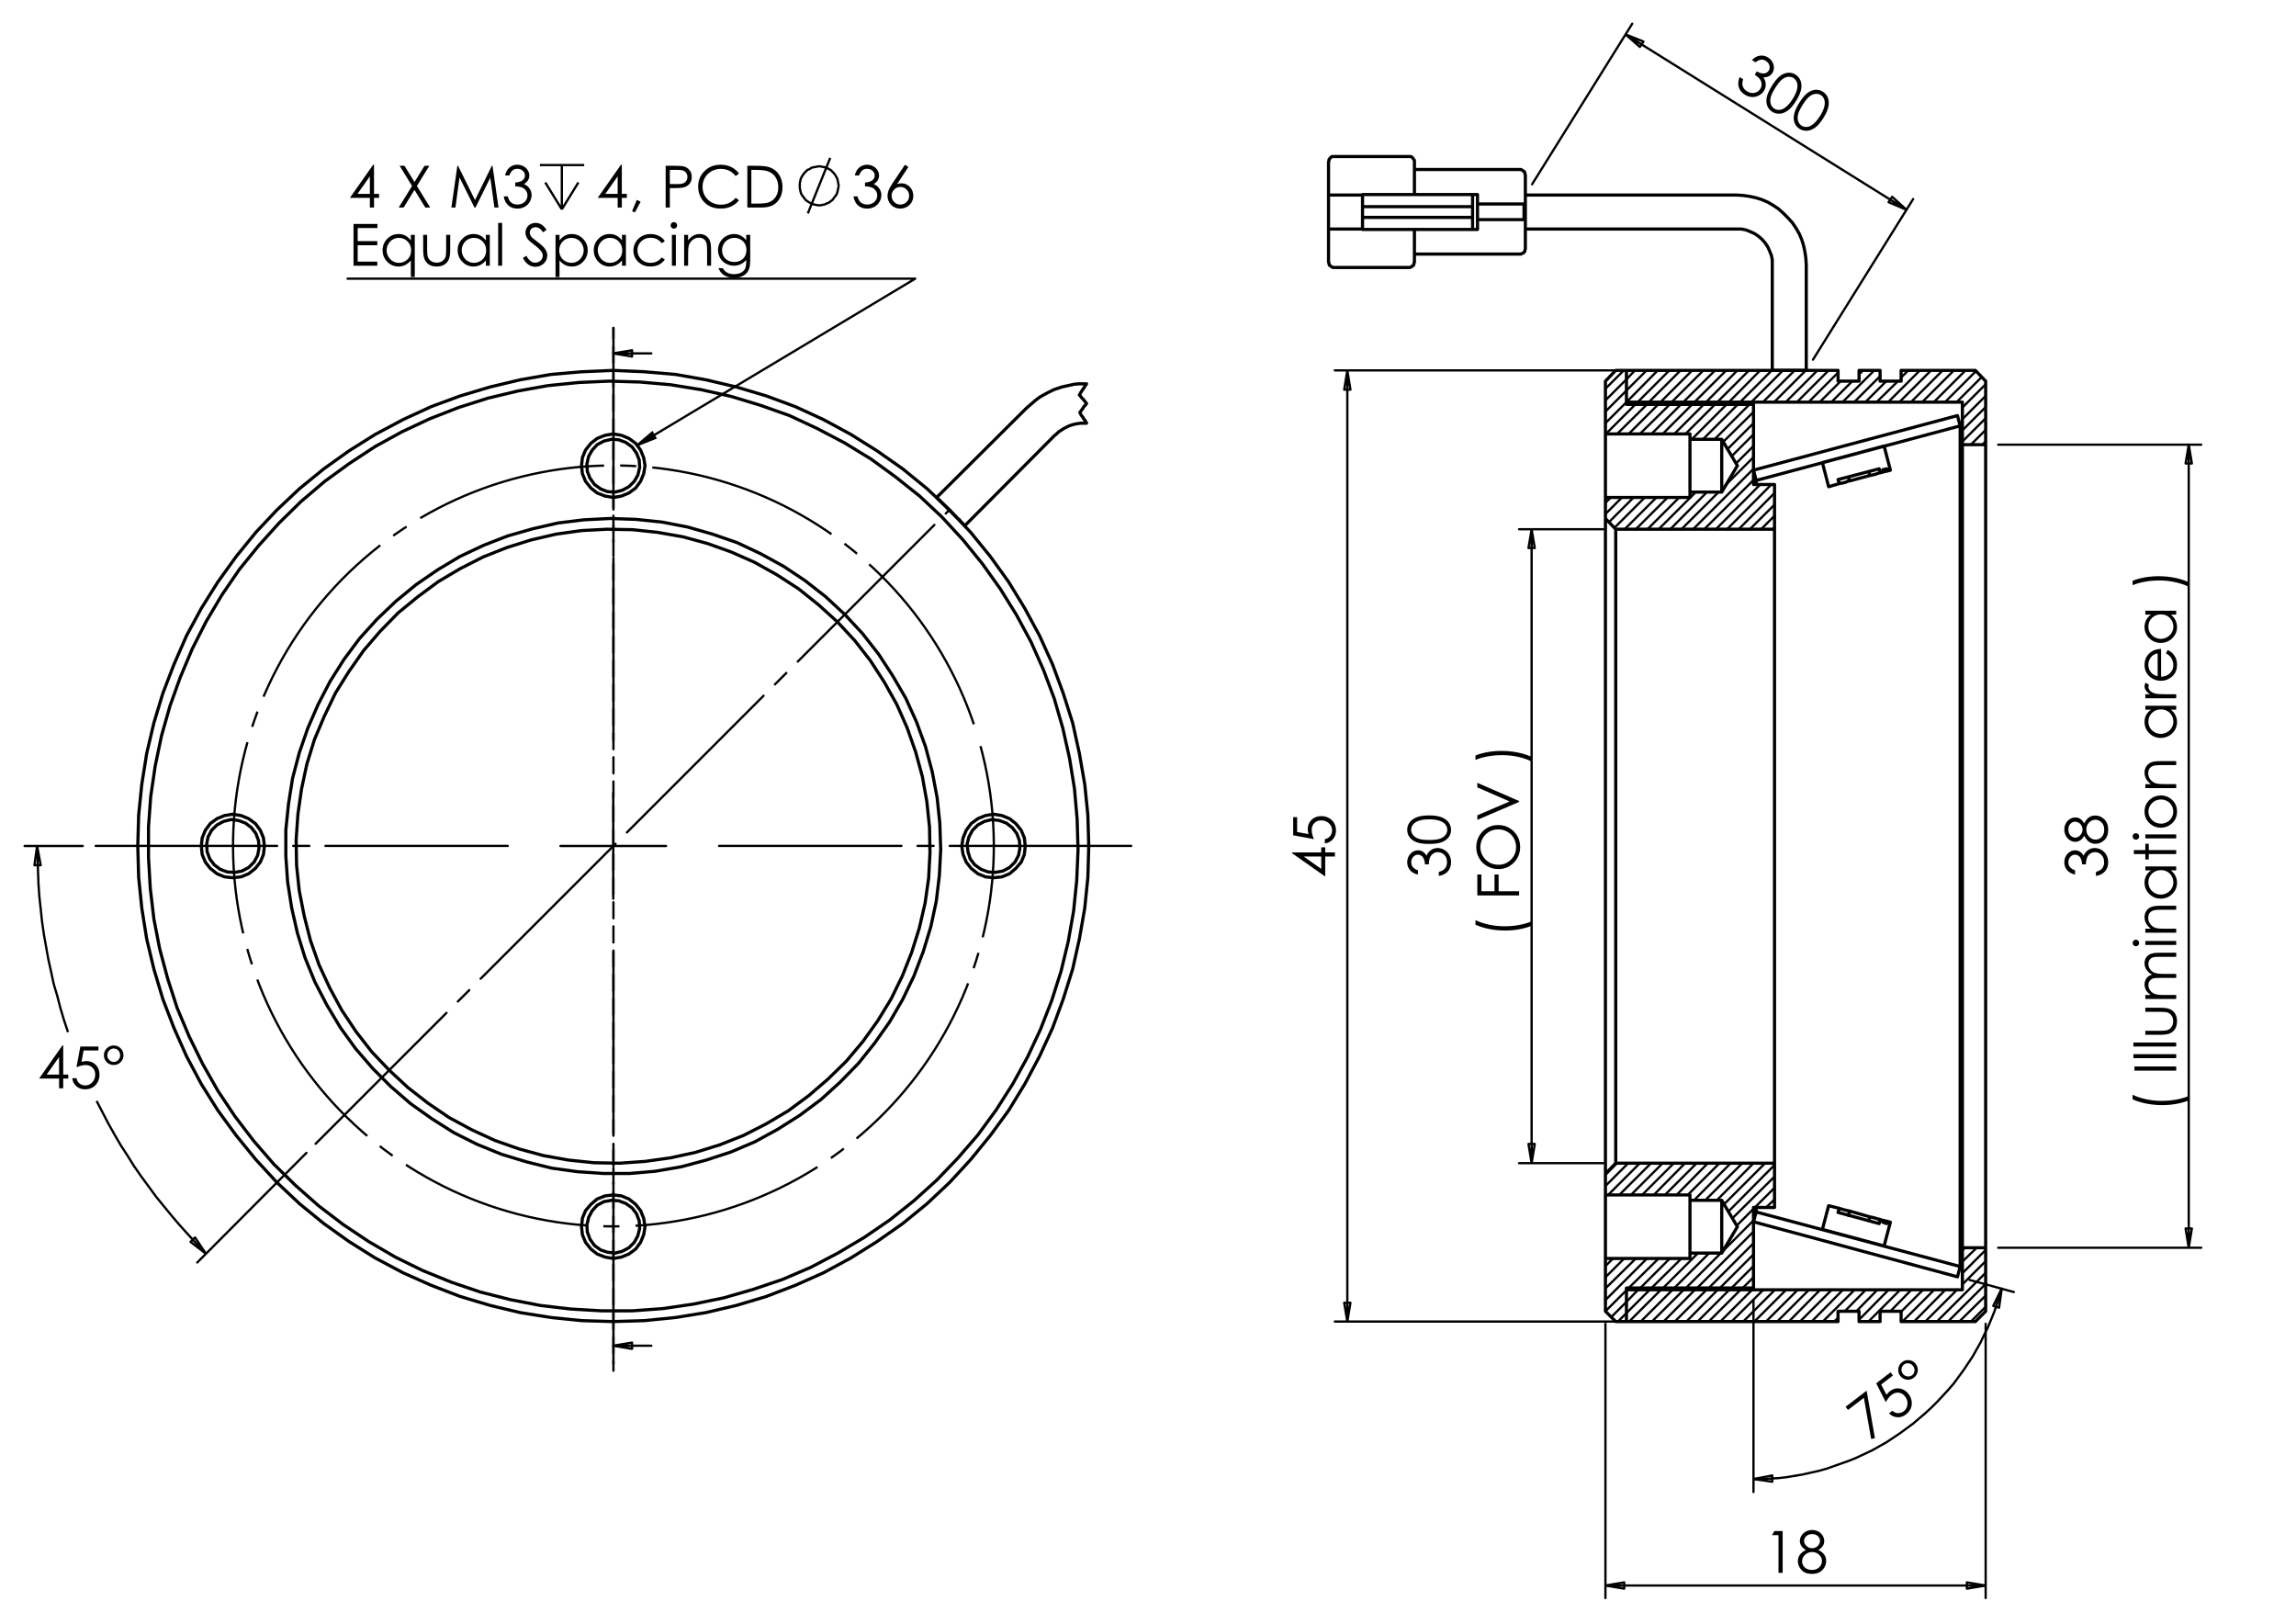 <?xml version="1.0" encoding="utf-8"?>
<!-- Generator: Adobe Illustrator 16.0.0, SVG Export Plug-In . SVG Version: 6.00 Build 0)  -->
<!DOCTYPE svg PUBLIC "-//W3C//DTD SVG 1.1//EN" "http://www.w3.org/Graphics/SVG/1.1/DTD/svg11.dtd">
<svg version="1.1" id="Ebene_1" xmlns="http://www.w3.org/2000/svg" xmlns:xlink="http://www.w3.org/1999/xlink" x="0px" y="0px"
	 width="841.89px" height="595.276px" viewBox="0 0 841.89 595.276" enable-background="new 0 0 841.89 595.276"
	 xml:space="preserve">
<g>
	<path d="M22.869,383.282h0.31v10.682h1.854v1.458h-1.854v3.561h-1.52v-3.561h-7.332L22.869,383.282z M21.659,393.963v-6.433
		l-4.539,6.433H21.659z"/>
	<path d="M36.093,383.667v1.458h-5.443l-0.767,4.176c0.666-0.195,1.266-0.293,1.799-0.293c1.394,0,2.544,0.467,3.449,1.4
		c0.905,0.934,1.357,2.13,1.357,3.587c0,1.007-0.232,1.93-0.698,2.77c-0.465,0.84-1.095,1.483-1.89,1.932
		c-0.795,0.447-1.713,0.671-2.754,0.671c-1.243,0-2.291-0.38-3.145-1.14s-1.364-1.744-1.531-2.951h1.573
		c0.118,0.59,0.317,1.068,0.599,1.437s0.656,0.664,1.125,0.89c0.469,0.226,0.96,0.339,1.474,0.339c1.007,0,1.871-0.381,2.593-1.144
		c0.722-0.763,1.083-1.716,1.083-2.859c0-1.033-0.327-1.872-0.979-2.517c-0.653-0.645-1.524-0.967-2.614-0.967
		c-0.903,0-1.996,0.274-3.28,0.823l1.416-7.611H36.093z"/>
	<path d="M45.288,386.863c0,1.007-0.351,1.855-1.052,2.546s-1.552,1.036-2.551,1.036s-1.847-0.348-2.541-1.042
		c-0.694-0.693-1.042-1.551-1.042-2.571c0-0.979,0.356-1.814,1.067-2.509c0.712-0.694,1.561-1.041,2.546-1.041
		s1.828,0.347,2.525,1.041S45.288,385.864,45.288,386.863z M44.049,386.883c0-0.705-0.226-1.296-0.677-1.772s-1-0.716-1.646-0.716
		c-0.652,0-1.213,0.24-1.682,0.721s-0.703,1.063-0.703,1.747c0,0.671,0.236,1.249,0.708,1.736c0.472,0.487,1.027,0.731,1.666,0.731
		s1.187-0.238,1.646-0.716C43.82,388.138,44.049,387.561,44.049,386.883z"/>
</g>
<g>
	<path d="M136.833,60.39h0.311v10.682h1.853v1.458h-1.853v3.561h-1.52V72.53h-7.327L136.833,60.39z M135.624,71.072v-6.433
		l-4.536,6.433H135.624z"/>
	<path d="M146.527,60.775h1.789l3.666,5.959l3.687-5.959h1.766l-4.566,7.4l4.868,7.915h-1.789l-3.975-6.463l-3.988,6.463h-1.79
		l4.891-7.905L146.527,60.775z"/>
	<path d="M165.516,76.09l2.192-15.315h0.249l6.224,12.567l6.165-12.567h0.245l2.203,15.315h-1.5l-1.513-10.953l-5.413,10.953h-0.391
		l-5.478-11.036l-1.504,11.036H165.516z"/>
	<path d="M186.758,64.325h-1.561c0.285-1.263,0.829-2.235,1.634-2.915c0.805-0.68,1.755-1.021,2.852-1.021
		c0.798,0,1.542,0.182,2.232,0.547c0.69,0.364,1.225,0.855,1.603,1.473c0.378,0.618,0.567,1.263,0.567,1.937
		c0,1.319-0.656,2.363-1.967,3.134c0.735,0.298,1.339,0.736,1.811,1.312c0.666,0.812,0.999,1.721,0.999,2.728
		c0,0.868-0.229,1.696-0.687,2.483s-1.082,1.397-1.873,1.827s-1.676,0.646-2.654,0.646c-1.318,0-2.418-0.38-3.299-1.14
		c-0.881-0.76-1.457-1.875-1.728-3.347h1.499c0.264,0.993,0.642,1.711,1.135,2.155c0.631,0.562,1.436,0.843,2.415,0.843
		c1.11,0,2.001-0.333,2.675-1c0.673-0.667,1.009-1.447,1.009-2.343c0-0.597-0.168-1.156-0.504-1.676
		c-0.337-0.521-0.788-0.913-1.353-1.176c-0.566-0.264-1.442-0.427-2.628-0.49v-1.405c0.701,0,1.339-0.123,1.915-0.37
		c0.576-0.246,0.994-0.561,1.254-0.942c0.26-0.381,0.39-0.798,0.39-1.25c0-0.666-0.265-1.242-0.796-1.728s-1.202-0.729-2.014-0.729
		c-0.659,0-1.228,0.186-1.707,0.557C187.498,62.807,187.092,63.437,186.758,64.325z"/>
</g>
<path fill="none" stroke="#000000" stroke-width="0.837" stroke-miterlimit="10" d="M212.078,66.904l-6.069,9.841 M199.94,66.904
	l6.069,9.841 M206.009,60.507v16.238 M197.973,60.507h16.237"/>
<g>
	<path d="M227.696,60.393h0.31v10.682h1.852v1.458h-1.852v3.561h-1.52v-3.561h-7.327L227.696,60.393z M226.487,71.075v-6.433
		l-4.536,6.433H226.487z"/>
	<path d="M233.501,73.282l1.405,0.666l-2.113,3.936l-1.03-0.438L233.501,73.282z"/>
	<path d="M244.085,60.778h3.049c1.748,0,2.928,0.077,3.538,0.229c0.875,0.215,1.589,0.658,2.144,1.328
		c0.555,0.67,0.833,1.511,0.833,2.525c0,1.02-0.271,1.862-0.812,2.524c-0.541,0.663-1.287,1.109-2.237,1.338
		c-0.694,0.167-1.991,0.25-3.892,0.25h-1.093v7.122h-1.53V60.778z M245.615,62.277v5.195l2.591,0.031c1.047,0,1.814-0.095,2.3-0.286
		c0.486-0.191,0.867-0.499,1.145-0.925c0.277-0.426,0.416-0.902,0.416-1.429c0-0.512-0.139-0.981-0.416-1.408
		c-0.278-0.426-0.644-0.729-1.098-0.909s-1.199-0.27-2.232-0.27H245.615z"/>
	<path d="M270.966,63.62l-1.207,0.927c-0.666-0.868-1.466-1.525-2.399-1.973s-1.958-0.671-3.075-0.671
		c-1.221,0-2.352,0.293-3.393,0.88s-1.847,1.374-2.419,2.363c-0.573,0.989-0.859,2.102-0.859,3.337c0,1.867,0.64,3.425,1.92,4.675
		c1.28,1.25,2.895,1.874,4.844,1.874c2.144,0,3.938-0.84,5.38-2.52l1.207,0.916c-0.763,0.972-1.715,1.723-2.856,2.254
		c-1.142,0.531-2.416,0.796-3.825,0.796c-2.678,0-4.791-0.892-6.338-2.676c-1.297-1.506-1.946-3.325-1.946-5.456
		c0-2.242,0.786-4.128,2.357-5.659c1.572-1.531,3.54-2.296,5.906-2.296c1.429,0,2.719,0.283,3.871,0.849S270.23,62.6,270.966,63.62z
		"/>
	<path d="M274.036,76.093V60.778h3.174c2.29,0,3.951,0.184,4.985,0.552c1.484,0.521,2.645,1.423,3.481,2.707
		s1.254,2.815,1.254,4.591c0,1.534-0.331,2.884-0.994,4.05s-1.523,2.027-2.581,2.582c-1.058,0.556-2.541,0.833-4.449,0.833H274.036z
		 M275.503,74.646h1.77c2.116,0,3.583-0.132,4.402-0.395c1.152-0.375,2.057-1.049,2.716-2.023s0.989-2.166,0.989-3.574
		c0-1.477-0.357-2.739-1.072-3.786c-0.714-1.047-1.71-1.765-2.987-2.154c-0.957-0.291-2.536-0.437-4.735-0.437h-1.083V74.646z"/>
</g>
<path fill="none" stroke="#000000" stroke-width="0.837" stroke-miterlimit="10" d="M296.222,78.222l8.201-20.339 M307.539,68.052
	l-0.164-0.821l-0.165-0.82l-0.164-0.82l-0.328-0.656l-0.492-0.82l-0.493-0.656l-0.491-0.492l-0.657-0.656l-0.656-0.329l-0.82-0.491
	l-0.656-0.165l-0.82-0.164l-0.82-0.165h-0.82l-0.82,0.165l-0.82,0.164l-0.82,0.165l-0.656,0.491l-0.82,0.329l-0.656,0.656
	l-0.493,0.492l-0.491,0.656l-0.492,0.82l-0.329,0.656l-0.164,0.82l-0.165,0.82v0.821v0.82l0.165,0.821l0.164,0.82l0.329,0.82
	l0.492,0.656l0.491,0.655l0.493,0.656l0.656,0.493l0.82,0.492l0.656,0.328l0.82,0.328l0.82,0.164l0.82,0.164h0.82l0.82-0.164
	l0.82-0.164l0.656-0.328l0.82-0.328l0.656-0.492l0.657-0.493l0.491-0.656l0.493-0.655l0.492-0.656l0.328-0.82l0.164-0.82
	l0.165-0.821L307.539,68.052"/>
<g>
	<path d="M314.999,64.328h-1.562c0.285-1.263,0.83-2.235,1.635-2.915c0.805-0.68,1.756-1.021,2.854-1.021
		c0.798,0,1.543,0.182,2.234,0.547c0.691,0.364,1.225,0.855,1.604,1.473c0.378,0.618,0.567,1.263,0.567,1.937
		c0,1.319-0.656,2.363-1.968,3.134c0.736,0.298,1.34,0.736,1.812,1.312c0.667,0.812,1,1.721,1,2.728
		c0,0.868-0.229,1.696-0.688,2.483s-1.083,1.397-1.875,1.827s-1.677,0.646-2.656,0.646c-1.319,0-2.42-0.38-3.302-1.14
		c-0.882-0.76-1.458-1.875-1.729-3.347h1.5c0.264,0.993,0.642,1.711,1.135,2.155c0.632,0.562,1.437,0.843,2.416,0.843
		c1.111,0,2.003-0.333,2.677-1c0.673-0.667,1.01-1.447,1.01-2.343c0-0.597-0.168-1.156-0.505-1.676
		c-0.337-0.521-0.789-0.913-1.354-1.176c-0.566-0.264-1.442-0.427-2.63-0.49V66.9c0.701,0,1.34-0.123,1.917-0.37
		c0.576-0.246,0.995-0.561,1.255-0.942c0.26-0.381,0.391-0.798,0.391-1.25c0-0.666-0.266-1.242-0.797-1.728
		s-1.203-0.729-2.015-0.729c-0.66,0-1.229,0.186-1.708,0.557C315.739,62.81,315.333,63.44,314.999,64.328z"/>
	<path d="M331.83,60.393l1.26,0.822l-4.143,6.268c0.556-0.187,1.077-0.281,1.563-0.281c1.217,0,2.25,0.439,3.098,1.317
		c0.848,0.878,1.272,1.959,1.272,3.243c0,0.881-0.205,1.678-0.615,2.389c-0.41,0.712-0.992,1.277-1.746,1.697
		c-0.754,0.42-1.566,0.63-2.435,0.63c-0.841,0-1.622-0.203-2.341-0.609c-0.72-0.406-1.284-0.977-1.694-1.713
		s-0.615-1.523-0.615-2.363c0-0.625,0.127-1.282,0.381-1.973c0.254-0.69,0.708-1.522,1.361-2.494L331.83,60.393z M330.147,68.545
		c-0.891,0-1.65,0.314-2.279,0.942c-0.629,0.628-0.943,1.39-0.943,2.285c0,0.889,0.314,1.647,0.944,2.275
		c0.629,0.628,1.389,0.942,2.279,0.942s1.65-0.314,2.279-0.942c0.629-0.628,0.944-1.386,0.944-2.275
		c0-0.896-0.315-1.657-0.944-2.285C331.797,68.859,331.037,68.545,330.147,68.545z"/>
</g>
<g>
	<path d="M129.629,82.101h8.777v1.5h-7.247V88.4h7.184v1.5h-7.184v6.018h7.184v1.499h-8.715V82.101z"/>
	<path d="M152.087,86.089v15.472h-1.437V95.47c-0.611,0.743-1.296,1.301-2.056,1.676c-0.76,0.375-1.591,0.562-2.494,0.562
		c-1.604,0-2.973-0.581-4.107-1.744c-1.135-1.162-1.703-2.577-1.703-4.243c0-1.631,0.573-3.026,1.718-4.185
		c1.145-1.159,2.523-1.739,4.133-1.739c0.93,0,1.771,0.198,2.525,0.593c0.753,0.396,1.414,0.989,1.983,1.78v-2.082H152.087z
		 M146.262,87.203c-0.811,0-1.56,0.2-2.246,0.598c-0.687,0.399-1.232,0.958-1.638,1.68s-0.608,1.483-0.608,2.288
		c0,0.798,0.205,1.56,0.614,2.288c0.409,0.728,0.958,1.295,1.648,1.7c0.69,0.406,1.43,0.608,2.221,0.608
		c0.797,0,1.553-0.201,2.267-0.603c0.714-0.402,1.264-0.946,1.648-1.633c0.385-0.686,0.577-1.459,0.577-2.319
		c0-1.311-0.432-2.406-1.295-3.287C148.586,87.643,147.523,87.203,146.262,87.203z"/>
	<path d="M155.169,86.089h1.458v5.289c0,1.291,0.069,2.18,0.208,2.665c0.208,0.694,0.606,1.243,1.194,1.645
		c0.587,0.403,1.288,0.604,2.101,0.604s1.503-0.196,2.07-0.588c0.566-0.392,0.958-0.907,1.173-1.546
		c0.146-0.438,0.219-1.364,0.219-2.78v-5.289h1.489v5.56c0,1.562-0.183,2.738-0.547,3.53c-0.364,0.791-0.913,1.411-1.645,1.858
		s-1.65,0.671-2.754,0.671s-2.025-0.224-2.764-0.671c-0.739-0.448-1.292-1.073-1.656-1.874c-0.364-0.802-0.546-2.008-0.546-3.618
		V86.089z"/>
	<path d="M179.606,86.089v11.328h-1.437V95.47c-0.611,0.743-1.296,1.301-2.056,1.676c-0.76,0.375-1.591,0.562-2.494,0.562
		c-1.604,0-2.973-0.581-4.107-1.744c-1.135-1.162-1.702-2.577-1.702-4.243c0-1.631,0.572-3.026,1.718-4.185s2.523-1.739,4.133-1.739
		c0.93,0,1.772,0.198,2.525,0.593c0.753,0.396,1.415,0.989,1.983,1.78v-2.082H179.606z M173.781,87.203
		c-0.812,0-1.56,0.2-2.247,0.598c-0.687,0.399-1.232,0.958-1.638,1.68c-0.405,0.721-0.608,1.483-0.608,2.288
		c0,0.798,0.204,1.56,0.613,2.288s0.958,1.295,1.648,1.7c0.689,0.406,1.43,0.608,2.22,0.608c0.797,0,1.553-0.201,2.267-0.603
		c0.714-0.402,1.264-0.946,1.648-1.633c0.385-0.686,0.577-1.459,0.577-2.319c0-1.311-0.432-2.406-1.294-3.287
		C176.105,87.643,175.042,87.203,173.781,87.203z"/>
	<path d="M182.667,81.716h1.458v15.701h-1.458V81.716z"/>
	<path d="M191.715,94.564l1.301-0.781c0.917,1.687,1.975,2.53,3.176,2.53c0.514,0,0.996-0.12,1.447-0.359
		c0.451-0.239,0.794-0.561,1.031-0.963c0.236-0.402,0.354-0.83,0.354-1.281c0-0.514-0.174-1.017-0.521-1.51
		c-0.479-0.68-1.354-1.499-2.624-2.457c-1.277-0.965-2.072-1.662-2.384-2.093c-0.542-0.722-0.812-1.502-0.812-2.343
		c0-0.666,0.16-1.273,0.479-1.822c0.319-0.548,0.769-0.98,1.348-1.296c0.58-0.315,1.209-0.474,1.89-0.474
		c0.722,0,1.397,0.179,2.025,0.536c0.628,0.358,1.292,1.015,1.994,1.973l-1.25,0.947c-0.576-0.763-1.067-1.267-1.473-1.51
		c-0.406-0.243-0.849-0.364-1.328-0.364c-0.618,0-1.123,0.188-1.515,0.563c-0.393,0.375-0.588,0.836-0.588,1.385
		c0,0.333,0.069,0.656,0.208,0.968c0.139,0.312,0.392,0.652,0.76,1.02c0.201,0.194,0.861,0.705,1.978,1.531
		c1.326,0.979,2.235,1.85,2.728,2.613s0.739,1.53,0.739,2.301c0,1.111-0.421,2.076-1.265,2.895
		c-0.843,0.819-1.869,1.229-3.077,1.229c-0.93,0-1.773-0.248-2.53-0.745C193.051,96.561,192.353,95.73,191.715,94.564z"/>
	<path d="M203.699,86.089h1.458v2.082c0.576-0.791,1.238-1.385,1.987-1.78s1.584-0.593,2.507-0.593c1.608,0,2.985,0.58,4.129,1.739
		c1.145,1.159,1.717,2.554,1.717,4.185c0,1.666-0.567,3.081-1.701,4.243c-1.133,1.163-2.501,1.744-4.103,1.744
		c-0.901,0-1.73-0.188-2.486-0.562c-0.756-0.375-1.439-0.934-2.049-1.676v6.091h-1.458V86.089z M209.529,87.203
		c-1.26,0-2.322,0.44-3.184,1.321c-0.862,0.881-1.293,1.976-1.293,3.287c0,0.859,0.192,1.633,0.577,2.319
		c0.384,0.687,0.935,1.23,1.651,1.633s1.474,0.603,2.27,0.603c0.782,0,1.518-0.203,2.207-0.608c0.689-0.405,1.238-0.972,1.647-1.7
		c0.408-0.728,0.613-1.49,0.613-2.288c0-0.804-0.203-1.566-0.608-2.288c-0.405-0.721-0.951-1.281-1.636-1.68
		C211.087,87.402,210.339,87.203,209.529,87.203z"/>
	<path d="M229.51,86.089v11.328h-1.437V95.47c-0.611,0.743-1.296,1.301-2.056,1.676c-0.76,0.375-1.591,0.562-2.494,0.562
		c-1.604,0-2.973-0.581-4.107-1.744c-1.135-1.162-1.702-2.577-1.702-4.243c0-1.631,0.572-3.026,1.718-4.185s2.523-1.739,4.133-1.739
		c0.93,0,1.772,0.198,2.525,0.593c0.753,0.396,1.415,0.989,1.983,1.78v-2.082H229.51z M223.685,87.203
		c-0.812,0-1.56,0.2-2.247,0.598c-0.687,0.399-1.232,0.958-1.638,1.68c-0.405,0.721-0.608,1.483-0.608,2.288
		c0,0.798,0.204,1.56,0.613,2.288s0.958,1.295,1.648,1.7c0.689,0.406,1.43,0.608,2.22,0.608c0.797,0,1.553-0.201,2.267-0.603
		c0.714-0.402,1.264-0.946,1.648-1.633c0.385-0.686,0.577-1.459,0.577-2.319c0-1.311-0.432-2.406-1.294-3.287
		C226.009,87.643,224.946,87.203,223.685,87.203z"/>
	<path d="M243.784,88.442l-1.156,0.718c-0.999-1.326-2.361-1.989-4.087-1.989c-1.38,0-2.525,0.444-3.437,1.332
		c-0.912,0.887-1.368,1.965-1.368,3.234c0,0.825,0.209,1.602,0.629,2.33c0.419,0.728,0.995,1.293,1.727,1.695
		s1.551,0.603,2.459,0.603c1.664,0,3.023-0.663,4.077-1.988l1.156,0.76c-0.542,0.815-1.269,1.448-2.181,1.897
		c-0.913,0.45-1.952,0.674-3.119,0.674c-1.791,0-3.276-0.569-4.456-1.708c-1.18-1.138-1.77-2.523-1.77-4.154
		c0-1.097,0.276-2.115,0.828-3.056s1.31-1.674,2.275-2.202c0.965-0.527,2.044-0.791,3.238-0.791c0.75,0,1.473,0.114,2.171,0.343
		s1.289,0.528,1.775,0.896C243.031,87.404,243.444,87.873,243.784,88.442z"/>
	<path d="M247.09,81.424c0.332,0,0.615,0.118,0.85,0.354c0.235,0.236,0.353,0.521,0.353,0.854c0,0.327-0.117,0.608-0.353,0.844
		c-0.235,0.236-0.518,0.354-0.85,0.354c-0.325,0-0.605-0.118-0.84-0.354s-0.353-0.517-0.353-0.844c0-0.333,0.118-0.618,0.353-0.854
		S246.765,81.424,247.09,81.424z M246.366,86.089h1.458v11.328h-1.458V86.089z"/>
	<path d="M250.854,86.089h1.458v2.03c0.583-0.777,1.229-1.359,1.937-1.744s1.479-0.578,2.312-0.578c0.847,0,1.598,0.215,2.254,0.646
		c0.656,0.43,1.14,1.01,1.453,1.739c0.313,0.729,0.468,1.863,0.468,3.404v5.831h-1.458v-5.404c0-1.305-0.054-2.176-0.162-2.613
		c-0.169-0.75-0.493-1.313-0.972-1.692c-0.479-0.378-1.104-0.567-1.874-0.567c-0.882,0-1.671,0.292-2.369,0.875
		c-0.698,0.583-1.158,1.305-1.38,2.166c-0.139,0.562-0.208,1.589-0.208,3.082v4.154h-1.458V86.089z"/>
	<path d="M273.625,86.089h1.458v9.027c0,1.589-0.139,2.752-0.417,3.488c-0.382,1.041-1.045,1.843-1.989,2.405
		c-0.944,0.563-2.079,0.844-3.404,0.844c-0.972,0-1.845-0.138-2.619-0.413s-1.404-0.644-1.89-1.107
		c-0.486-0.463-0.934-1.14-1.343-2.031h1.583c0.431,0.75,0.987,1.305,1.668,1.666c0.681,0.361,1.525,0.542,2.533,0.542
		c0.994,0,1.833-0.185,2.518-0.555s1.172-0.835,1.464-1.396c0.292-0.561,0.438-1.465,0.438-2.714v-0.583
		c-0.549,0.694-1.22,1.227-2.012,1.598c-0.792,0.372-1.633,0.557-2.522,0.557c-1.042,0-2.022-0.258-2.939-0.776
		c-0.917-0.517-1.626-1.213-2.126-2.087c-0.5-0.875-0.75-1.836-0.75-2.884c0-1.048,0.261-2.025,0.782-2.931s1.242-1.622,2.163-2.15
		c0.921-0.527,1.892-0.791,2.913-0.791c0.848,0,1.638,0.175,2.371,0.525c0.733,0.351,1.44,0.929,2.121,1.734V86.089z
		 M269.324,87.203c-0.826,0-1.593,0.2-2.301,0.599c-0.708,0.399-1.264,0.951-1.666,1.656c-0.403,0.705-0.604,1.466-0.604,2.285
		c0,1.243,0.417,2.27,1.25,3.082c0.833,0.812,1.912,1.218,3.238,1.218c1.339,0,2.417-0.402,3.233-1.208
		c0.815-0.805,1.223-1.864,1.223-3.176c0-0.854-0.188-1.615-0.562-2.285c-0.375-0.67-0.906-1.199-1.593-1.588
		C270.855,87.397,270.116,87.203,269.324,87.203z"/>
</g>
<g>
	<path d="M519.923,319.074v1.563c-1.264-0.285-2.235-0.83-2.916-1.636c-0.68-0.805-1.02-1.756-1.02-2.854
		c0-0.798,0.182-1.543,0.546-2.233c0.364-0.691,0.855-1.226,1.474-1.604c0.618-0.378,1.264-0.567,1.937-0.567
		c1.318,0,2.363,0.656,3.134,1.969c0.299-0.736,0.735-1.34,1.312-1.813c0.813-0.667,1.722-1,2.729-1
		c0.867,0,1.695,0.229,2.482,0.688c0.788,0.458,1.397,1.083,1.827,1.875c0.431,0.791,0.646,1.677,0.646,2.655
		c0,1.319-0.38,2.42-1.14,3.302s-1.876,1.458-3.348,1.729v-1.5c0.993-0.264,1.712-0.642,2.155-1.135
		c0.563-0.632,0.844-1.438,0.844-2.416c0-1.111-0.333-2.003-1-2.677c-0.666-0.674-1.447-1.01-2.342-1.01
		c-0.598,0-1.156,0.168-1.677,0.505s-0.912,0.788-1.177,1.354c-0.264,0.566-0.427,1.442-0.489,2.63h-1.405
		c0-0.701-0.123-1.34-0.37-1.916c-0.246-0.576-0.56-0.995-0.941-1.255c-0.382-0.261-0.799-0.391-1.25-0.391
		c-0.666,0-1.242,0.266-1.729,0.797c-0.485,0.53-0.729,1.202-0.729,2.015c0,0.66,0.186,1.229,0.558,1.708
		C518.404,318.334,519.034,318.741,519.923,319.074z"/>
	<path d="M524.035,309.399c-2.02,0-3.582-0.217-4.686-0.651c-1.104-0.434-1.939-1.047-2.509-1.838
		c-0.569-0.792-0.854-1.677-0.854-2.656c0-0.992,0.286-1.892,0.858-2.697c0.572-0.805,1.432-1.442,2.577-1.911
		s2.683-0.703,4.612-0.703c1.923,0,3.453,0.231,4.592,0.693c1.138,0.462,1.997,1.099,2.576,1.911
		c0.58,0.813,0.869,1.715,0.869,2.707c0,0.979-0.28,1.861-0.843,2.646c-0.563,0.785-1.4,1.397-2.515,1.839
		C527.601,309.178,526.041,309.399,524.035,309.399z M524.061,307.951c1.73,0,3.038-0.154,3.924-0.463s1.558-0.766,2.016-1.37
		c0.459-0.604,0.688-1.242,0.688-1.916c0-0.681-0.225-1.315-0.673-1.905c-0.447-0.591-1.12-1.038-2.016-1.344
		c-1.091-0.382-2.403-0.573-3.939-0.573c-1.542,0-2.804,0.171-3.787,0.511c-0.982,0.34-1.702,0.811-2.157,1.411
		c-0.454,0.601-0.683,1.234-0.683,1.9c0,0.681,0.229,1.319,0.683,1.916c0.455,0.598,1.126,1.053,2.012,1.365
		C521.014,307.794,522.324,307.951,524.061,307.951z"/>
</g>
<g>
	<path d="M541.027,339.028v-1.687c1.396,0.681,3.023,1.226,4.883,1.635c1.86,0.409,3.779,0.614,5.758,0.614
		c1.832,0,3.599-0.154,5.3-0.463c1.7-0.31,3.196-0.734,4.487-1.276v1.604c-1.235,0.515-2.69,0.924-4.362,1.229
		c-1.673,0.306-3.415,0.458-5.227,0.458c-1.951,0-3.851-0.181-5.701-0.542C544.315,340.24,542.604,339.715,541.027,339.028z"/>
	<path d="M541.704,328.281v-7.675h1.499v6.145h4.8v-6.145h1.499v6.145h7.518v1.53H541.704z"/>
	<path d="M541.319,310.647c0-2.32,0.773-4.262,2.321-5.825c1.548-1.563,3.453-2.345,5.716-2.345c2.242,0,4.144,0.78,5.706,2.34
		c1.562,1.56,2.342,3.461,2.342,5.705c0,2.271-0.776,4.188-2.332,5.752c-1.555,1.563-3.436,2.344-5.643,2.344
		c-1.472,0-2.836-0.355-4.092-1.067c-1.257-0.712-2.24-1.683-2.952-2.913C541.675,313.408,541.319,312.078,541.319,310.647z
		 M542.808,310.579c0,1.134,0.295,2.208,0.886,3.224c0.591,1.015,1.386,1.808,2.386,2.378c1.001,0.57,2.115,0.855,3.345,0.855
		c1.82,0,3.357-0.632,4.611-1.894s1.881-2.783,1.881-4.563c0-1.188-0.288-2.289-0.865-3.301c-0.576-1.012-1.364-1.801-2.365-2.367
		c-1-0.567-2.111-0.851-3.334-0.851c-1.216,0-2.315,0.283-3.298,0.851c-0.983,0.566-1.77,1.364-2.36,2.394
		C543.103,308.333,542.808,309.424,542.808,310.579z"/>
	<path d="M541.704,300.572v-1.667l11.832-5.076l-11.832-5.16v-1.667l15.315,6.665V294L541.704,300.572z"/>
	<path d="M561.455,277.412v1.687c-1.396-0.687-3.023-1.234-4.883-1.64c-1.86-0.406-3.78-0.609-5.758-0.609
		c-1.833,0-3.599,0.154-5.3,0.463c-1.7,0.309-3.196,0.734-4.487,1.275v-1.604c1.235-0.521,2.691-0.932,4.367-1.234
		c1.677-0.302,3.421-0.453,5.232-0.453c1.943,0,3.84,0.181,5.689,0.542C558.166,276.201,559.879,276.725,561.455,277.412z"/>
</g>
<g>
	<path d="M473.789,312.813v-0.311h10.682v-1.854h1.458v1.854h3.561v1.521h-3.561v7.331L473.789,312.813z M484.471,314.024h-6.433
		l6.433,4.538V314.024z"/>
	<path d="M474.174,299.589h1.458v5.443l4.176,0.767c-0.195-0.665-0.293-1.266-0.293-1.8c0-1.394,0.467-2.543,1.4-3.448
		s2.13-1.358,3.587-1.358c1.007,0,1.93,0.233,2.77,0.698s1.483,1.096,1.932,1.891c0.447,0.795,0.671,1.713,0.671,2.754
		c0,1.243-0.38,2.292-1.14,3.146c-0.76,0.854-1.744,1.364-2.951,1.531v-1.573c0.59-0.117,1.068-0.317,1.437-0.599
		s0.664-0.656,0.89-1.125c0.226-0.468,0.339-0.959,0.339-1.474c0-1.006-0.381-1.871-1.144-2.593s-1.716-1.083-2.859-1.083
		c-1.033,0-1.872,0.326-2.517,0.979c-0.645,0.653-0.967,1.524-0.967,2.614c0,0.902,0.274,1.996,0.823,3.28l-7.611-1.416V299.589z"/>
</g>
<g>
	<path d="M760.873,319.074v1.563c-1.264-0.285-2.235-0.83-2.916-1.636c-0.68-0.805-1.02-1.756-1.02-2.854
		c0-0.798,0.182-1.543,0.546-2.233c0.364-0.691,0.855-1.226,1.474-1.604c0.618-0.378,1.264-0.567,1.937-0.567
		c1.318,0,2.363,0.656,3.134,1.969c0.299-0.736,0.735-1.34,1.312-1.813c0.813-0.667,1.722-1,2.729-1
		c0.867,0,1.695,0.229,2.482,0.688c0.788,0.458,1.397,1.083,1.827,1.875c0.431,0.791,0.646,1.677,0.646,2.655
		c0,1.319-0.38,2.42-1.14,3.302s-1.876,1.458-3.348,1.729v-1.5c0.993-0.264,1.712-0.642,2.155-1.135
		c0.563-0.632,0.844-1.438,0.844-2.416c0-1.111-0.333-2.003-1-2.677c-0.666-0.674-1.447-1.01-2.342-1.01
		c-0.598,0-1.156,0.168-1.677,0.505s-0.912,0.788-1.177,1.354c-0.264,0.566-0.427,1.442-0.489,2.63h-1.405
		c0-0.701-0.123-1.34-0.37-1.916c-0.246-0.576-0.56-0.995-0.941-1.255c-0.382-0.261-0.799-0.391-1.25-0.391
		c-0.666,0-1.242,0.266-1.729,0.797c-0.485,0.53-0.729,1.202-0.729,2.015c0,0.66,0.186,1.229,0.558,1.708
		C759.354,318.334,759.984,318.741,760.873,319.074z"/>
	<path d="M764.235,301.879c0.514-1.034,1.101-1.775,1.76-2.224s1.409-0.672,2.249-0.672c1.18,0,2.221,0.386,3.123,1.156
		c1.104,0.944,1.655,2.295,1.655,4.051c0,1.694-0.483,2.979-1.452,3.854c-0.968,0.875-2.035,1.313-3.201,1.313
		c-0.854,0-1.623-0.229-2.307-0.688c-0.684-0.458-1.292-1.222-1.827-2.291c-0.389,0.75-0.871,1.313-1.447,1.688
		s-1.193,0.563-1.853,0.563c-0.667,0-1.317-0.2-1.952-0.6c-0.636-0.398-1.136-0.951-1.5-1.655c-0.364-0.705-0.546-1.467-0.546-2.286
		c0-0.799,0.184-1.538,0.552-2.219c0.367-0.68,0.867-1.213,1.499-1.599c0.632-0.385,1.295-0.578,1.988-0.578
		c0.694,0,1.313,0.183,1.854,0.547C763.371,300.604,763.84,301.15,764.235,301.879z M758.426,304.166
		c0,0.842,0.248,1.539,0.744,2.092c0.497,0.553,1.089,0.829,1.775,0.829c0.681,0,1.297-0.297,1.849-0.892s0.827-1.289,0.827-2.082
		c0-0.508-0.125-0.987-0.375-1.439c-0.249-0.452-0.591-0.805-1.025-1.059c-0.434-0.254-0.869-0.381-1.307-0.381
		c-0.617,0-1.187,0.25-1.707,0.751S758.426,303.212,758.426,304.166z M765.006,304.092c0,1.054,0.342,1.938,1.025,2.652
		s1.48,1.071,2.39,1.071c0.563,0,1.094-0.152,1.593-0.458c0.5-0.305,0.886-0.731,1.156-1.279s0.406-1.182,0.406-1.903
		c0-1.115-0.33-2.003-0.989-2.662c-0.659-0.658-1.43-0.987-2.312-0.987c-0.854,0-1.612,0.348-2.275,1.045
		C765.338,302.267,765.006,303.108,765.006,304.092z"/>
</g>
<g>
	<path d="M781.977,403.039v-1.687c1.396,0.68,3.023,1.225,4.883,1.634c1.86,0.41,3.779,0.614,5.758,0.614
		c1.832,0,3.599-0.154,5.3-0.463c1.7-0.309,3.196-0.734,4.487-1.275v1.604c-1.235,0.514-2.69,0.923-4.362,1.229
		c-1.673,0.305-3.415,0.458-5.227,0.458c-1.951,0-3.851-0.181-5.701-0.542C785.265,404.25,783.553,403.725,781.977,403.039z"/>
	<path d="M782.653,392.513v-1.53h15.315v1.53H782.653z"/>
	<path d="M782.269,387.932v-1.458h15.7v1.458H782.269z"/>
	<path d="M782.269,383.665v-1.458h15.7v1.458H782.269z"/>
	<path d="M786.641,379.365v-1.458h5.289c1.291,0,2.18-0.069,2.666-0.208c0.694-0.209,1.242-0.606,1.645-1.194
		c0.402-0.587,0.604-1.287,0.604-2.101s-0.196-1.503-0.589-2.069c-0.392-0.566-0.907-0.958-1.546-1.173
		c-0.438-0.146-1.364-0.219-2.78-0.219h-5.289v-1.489h5.561c1.562,0,2.738,0.183,3.529,0.547s1.41,0.912,1.858,1.645
		c0.447,0.732,0.672,1.65,0.672,2.754s-0.225,2.024-0.672,2.764c-0.448,0.739-1.072,1.291-1.874,1.655s-2.008,0.547-3.618,0.547
		H786.641z"/>
	<path d="M786.641,366.226v-1.458h1.958c-0.722-0.507-1.25-1.028-1.583-1.563c-0.444-0.736-0.666-1.511-0.666-2.324
		c0-0.549,0.107-1.069,0.322-1.563c0.216-0.493,0.502-0.896,0.859-1.209s0.869-0.583,1.535-0.813
		c-0.888-0.484-1.563-1.091-2.024-1.817c-0.462-0.728-0.692-1.51-0.692-2.348c0-0.782,0.197-1.473,0.594-2.072
		c0.396-0.599,0.947-1.043,1.655-1.334s1.77-0.437,3.186-0.437h6.185v1.488h-6.185c-1.215,0-2.049,0.087-2.504,0.26
		c-0.454,0.173-0.82,0.469-1.099,0.888c-0.277,0.418-0.416,0.918-0.416,1.499c0,0.705,0.208,1.351,0.624,1.936
		c0.417,0.584,0.973,1.012,1.666,1.281c0.694,0.27,1.854,0.404,3.478,0.404h4.436v1.458h-5.799c-1.368,0-2.296,0.085-2.785,0.255
		s-0.882,0.467-1.177,0.89c-0.295,0.424-0.442,0.927-0.442,1.51c0,0.673,0.203,1.303,0.608,1.89
		c0.406,0.586,0.953,1.021,1.641,1.301c0.687,0.281,1.738,0.422,3.154,0.422h4.8v1.458H786.641z"/>
	<path d="M781.977,345.712c0-0.332,0.118-0.615,0.354-0.85c0.235-0.235,0.521-0.353,0.854-0.353c0.326,0,0.607,0.117,0.843,0.353
		c0.236,0.234,0.354,0.518,0.354,0.85c0,0.325-0.118,0.604-0.354,0.84c-0.235,0.234-0.517,0.353-0.843,0.353
		c-0.333,0-0.618-0.118-0.854-0.353C782.095,346.317,781.977,346.038,781.977,345.712z M786.641,346.436v-1.458h11.328v1.458
		H786.641z"/>
	<path d="M786.641,341.949v-1.458h2.03c-0.777-0.582-1.358-1.228-1.743-1.936c-0.386-0.708-0.578-1.479-0.578-2.312
		c0-0.847,0.215-1.598,0.646-2.254s1.01-1.14,1.738-1.452c0.729-0.313,1.864-0.469,3.405-0.469h5.83v1.458h-5.403
		c-1.305,0-2.177,0.054-2.613,0.162c-0.75,0.169-1.313,0.492-1.692,0.972c-0.378,0.479-0.567,1.104-0.567,1.874
		c0,0.882,0.292,1.671,0.875,2.369c0.583,0.697,1.305,1.157,2.165,1.379c0.563,0.14,1.59,0.208,3.082,0.208h4.154v1.458H786.641z"/>
	<path d="M786.641,317.661h11.328v1.437h-1.947c0.743,0.611,1.302,1.296,1.677,2.057c0.375,0.76,0.563,1.591,0.563,2.493
		c0,1.603-0.582,2.972-1.744,4.106c-1.163,1.135-2.577,1.702-4.243,1.702c-1.631,0-3.026-0.572-4.186-1.718
		c-1.159-1.145-1.738-2.522-1.738-4.133c0-0.93,0.197-1.771,0.594-2.524c0.396-0.753,0.988-1.414,1.78-1.983h-2.083V317.661z
		 M787.755,323.486c0,0.811,0.199,1.56,0.598,2.246c0.399,0.686,0.959,1.231,1.68,1.638c0.722,0.405,1.484,0.608,2.288,0.608
		c0.798,0,1.561-0.205,2.288-0.614c0.728-0.408,1.295-0.958,1.7-1.647c0.406-0.69,0.608-1.43,0.608-2.221
		c0-0.797-0.201-1.553-0.604-2.267c-0.401-0.714-0.946-1.264-1.632-1.648c-0.687-0.385-1.46-0.577-2.319-0.577
		c-1.311,0-2.406,0.432-3.286,1.295C788.195,321.162,787.755,322.224,787.755,323.486z"/>
	<path d="M782.435,313.111v-1.457h4.206v-2.312h1.26v2.312h10.068v1.457H787.9v1.989h-1.26v-1.989H782.435z"/>
	<path d="M781.977,306.652c0-0.332,0.118-0.615,0.354-0.85c0.235-0.235,0.521-0.353,0.854-0.353c0.326,0,0.607,0.117,0.843,0.353
		c0.236,0.234,0.354,0.518,0.354,0.85c0,0.325-0.118,0.604-0.354,0.84c-0.235,0.234-0.517,0.353-0.843,0.353
		c-0.333,0-0.618-0.118-0.854-0.353C782.095,307.256,781.977,306.977,781.977,306.652z M786.641,307.375v-1.458h11.328v1.458
		H786.641z"/>
	<path d="M786.35,297.527c0-1.745,0.632-3.191,1.895-4.339c1.152-1.042,2.517-1.564,4.092-1.564c1.583,0,2.966,0.551,4.149,1.653
		s1.775,2.519,1.775,4.25c0,1.738-0.592,3.158-1.775,4.26c-1.184,1.103-2.566,1.653-4.149,1.653c-1.568,0-2.929-0.521-4.081-1.564
		C786.984,300.728,786.35,299.279,786.35,297.527z M787.775,297.532c0,1.212,0.448,2.253,1.344,3.124
		c0.896,0.87,1.978,1.306,3.248,1.306c0.819,0,1.583-0.198,2.291-0.596c0.708-0.396,1.254-0.933,1.64-1.608
		c0.385-0.676,0.578-1.418,0.578-2.226s-0.193-1.549-0.578-2.225c-0.386-0.676-0.932-1.212-1.64-1.609s-1.472-0.596-2.291-0.596
		c-1.271,0-2.353,0.437-3.248,1.312C788.224,295.288,787.775,296.327,787.775,297.532z"/>
	<path d="M786.641,288.927v-1.458h2.03c-0.777-0.583-1.358-1.229-1.743-1.937c-0.386-0.708-0.578-1.478-0.578-2.311
		c0-0.847,0.215-1.598,0.646-2.254s1.01-1.14,1.738-1.452c0.729-0.313,1.864-0.469,3.405-0.469h5.83v1.458h-5.403
		c-1.305,0-2.177,0.054-2.613,0.162c-0.75,0.169-1.313,0.493-1.692,0.972c-0.378,0.479-0.567,1.104-0.567,1.874
		c0,0.881,0.292,1.671,0.875,2.369c0.583,0.698,1.305,1.158,2.165,1.38c0.563,0.139,1.59,0.208,3.082,0.208h4.154v1.458H786.641z"/>
	<path d="M786.641,258.736h11.328v1.437h-1.947c0.743,0.611,1.302,1.296,1.677,2.056c0.375,0.76,0.563,1.591,0.563,2.494
		c0,1.603-0.582,2.972-1.744,4.107c-1.163,1.135-2.577,1.702-4.243,1.702c-1.631,0-3.026-0.573-4.186-1.718
		c-1.159-1.146-1.738-2.523-1.738-4.133c0-0.93,0.197-1.771,0.594-2.524c0.396-0.753,0.988-1.414,1.78-1.983h-2.083V258.736z
		 M787.755,264.561c0,0.811,0.199,1.56,0.598,2.246c0.399,0.687,0.959,1.232,1.68,1.638c0.722,0.406,1.484,0.608,2.288,0.608
		c0.798,0,1.561-0.205,2.288-0.613c0.728-0.409,1.295-0.958,1.7-1.648c0.406-0.689,0.608-1.43,0.608-2.22
		c0-0.797-0.201-1.553-0.604-2.267c-0.401-0.714-0.946-1.263-1.632-1.648c-0.687-0.385-1.46-0.577-2.319-0.577
		c-1.311,0-2.406,0.432-3.286,1.295C788.195,262.237,787.755,263.299,787.755,264.561z"/>
	<path d="M786.641,256.009v-1.489h1.656c-0.652-0.444-1.141-0.913-1.463-1.405c-0.323-0.493-0.484-1.006-0.484-1.541
		c0-0.402,0.128-0.833,0.385-1.291l1.229,0.76c-0.132,0.305-0.197,0.562-0.197,0.771c0,0.486,0.199,0.954,0.599,1.405
		s1.019,0.795,1.858,1.031c0.646,0.18,1.95,0.271,3.915,0.271h3.831v1.489H786.641z"/>
	<path d="M794.21,239.508l0.646-1.229c0.791,0.403,1.431,0.868,1.916,1.396c0.486,0.528,0.855,1.122,1.108,1.782
		c0.254,0.66,0.381,1.407,0.381,2.24c0,1.848-0.606,3.293-1.817,4.335s-2.58,1.563-4.107,1.563c-1.437,0-2.717-0.441-3.842-1.323
		c-1.43-1.119-2.145-2.615-2.145-4.491c0-1.931,0.732-3.473,2.196-4.626c1.035-0.819,2.326-1.236,3.873-1.25v10.192
		c1.316-0.028,2.395-0.448,3.236-1.261c0.841-0.813,1.262-1.817,1.262-3.013c0-0.577-0.1-1.138-0.301-1.683
		c-0.2-0.545-0.467-1.009-0.799-1.392C795.486,240.366,794.95,239.953,794.21,239.508z M791.159,239.508
		c-0.777,0.194-1.398,0.478-1.863,0.85c-0.465,0.372-0.84,0.863-1.124,1.475c-0.285,0.612-0.428,1.254-0.428,1.929
		c0,1.112,0.358,2.067,1.073,2.866c0.521,0.584,1.301,1.025,2.342,1.324V239.508z"/>
	<path d="M786.641,223.902h11.328v1.437h-1.947c0.743,0.611,1.302,1.296,1.677,2.056c0.375,0.76,0.563,1.591,0.563,2.494
		c0,1.603-0.582,2.972-1.744,4.107c-1.163,1.135-2.577,1.702-4.243,1.702c-1.631,0-3.026-0.573-4.186-1.718
		c-1.159-1.146-1.738-2.523-1.738-4.133c0-0.93,0.197-1.771,0.594-2.524c0.396-0.753,0.988-1.414,1.78-1.983h-2.083V223.902z
		 M787.755,229.727c0,0.811,0.199,1.56,0.598,2.246c0.399,0.687,0.959,1.232,1.68,1.638c0.722,0.406,1.484,0.608,2.288,0.608
		c0.798,0,1.561-0.205,2.288-0.613c0.728-0.409,1.295-0.958,1.7-1.648c0.406-0.689,0.608-1.43,0.608-2.22
		c0-0.797-0.201-1.553-0.604-2.267c-0.401-0.714-0.946-1.263-1.632-1.648c-0.687-0.385-1.46-0.577-2.319-0.577
		c-1.311,0-2.406,0.432-3.286,1.295C788.195,227.403,787.755,228.465,787.755,229.727z"/>
	<path d="M802.404,213.367v1.687c-1.396-0.687-3.023-1.233-4.883-1.64c-1.86-0.406-3.78-0.609-5.758-0.609
		c-1.833,0-3.599,0.154-5.3,0.463c-1.7,0.309-3.196,0.734-4.487,1.275v-1.603c1.235-0.521,2.691-0.932,4.367-1.234
		c1.677-0.302,3.421-0.453,5.232-0.453c1.943,0,3.84,0.181,5.689,0.542S800.828,212.68,802.404,213.367z"/>
</g>
<g>
	<path d="M650.646,561.313h3.01v15.315h-1.521v-13.816h-2.406L650.646,561.313z"/>
	<path d="M666.715,568.226c1.034,0.514,1.775,1.101,2.224,1.76s0.672,1.409,0.672,2.249c0,1.18-0.386,2.221-1.156,3.123
		c-0.944,1.104-2.295,1.655-4.051,1.655c-1.694,0-2.979-0.483-3.854-1.452c-0.875-0.968-1.313-2.035-1.313-3.201
		c0-0.854,0.229-1.623,0.688-2.307c0.458-0.684,1.222-1.292,2.291-1.827c-0.75-0.389-1.313-0.871-1.688-1.447
		s-0.563-1.193-0.563-1.853c0-0.667,0.2-1.317,0.6-1.952c0.398-0.636,0.951-1.136,1.655-1.5c0.705-0.364,1.467-0.546,2.286-0.546
		c0.799,0,1.538,0.184,2.219,0.552c0.68,0.367,1.213,0.867,1.599,1.499c0.385,0.632,0.578,1.295,0.578,1.988
		c0,0.694-0.183,1.313-0.547,1.854C667.99,567.362,667.444,567.831,666.715,568.226z M664.502,568.997
		c-1.054,0-1.938,0.342-2.652,1.025s-1.071,1.48-1.071,2.39c0,0.563,0.152,1.094,0.458,1.593c0.305,0.5,0.731,0.886,1.279,1.156
		s1.182,0.406,1.903,0.406c1.115,0,2.003-0.33,2.662-0.989c0.658-0.659,0.987-1.43,0.987-2.312c0-0.854-0.348-1.612-1.045-2.275
		C666.327,569.329,665.486,568.997,664.502,568.997z M664.429,562.417c-0.842,0-1.539,0.248-2.092,0.744
		c-0.553,0.497-0.829,1.089-0.829,1.775c0,0.681,0.297,1.297,0.892,1.849s1.289,0.827,2.082,0.827c0.508,0,0.987-0.125,1.439-0.375
		c0.452-0.249,0.805-0.591,1.059-1.025c0.254-0.434,0.381-0.869,0.381-1.307c0-0.617-0.25-1.187-0.751-1.707
		S665.382,562.417,664.429,562.417z"/>
</g>
<g>
	<path d="M676.738,515.752l7.708-5.914l3.056,17.443l-1.401,0.258l-2.664-15.089l-5.811,4.458L676.738,515.752z"/>
	<path d="M693.221,503.105l0.888,1.156l-4.318,3.314l1.934,3.78c0.409-0.561,0.826-1.003,1.249-1.328
		c1.106-0.849,2.303-1.179,3.589-0.989c1.286,0.19,2.374,0.864,3.261,2.02c0.613,0.799,0.99,1.673,1.133,2.622
		c0.142,0.949,0.033,1.843-0.324,2.683c-0.358,0.839-0.951,1.575-1.777,2.209c-0.985,0.757-2.048,1.094-3.188,1.011
		c-1.14-0.083-2.144-0.553-3.011-1.409l1.247-0.958c0.453,0.396,0.902,0.654,1.35,0.775s0.925,0.128,1.435,0.021
		c0.509-0.106,0.968-0.315,1.375-0.629c0.799-0.612,1.252-1.44,1.361-2.485c0.108-1.044-0.186-2.021-0.882-2.928
		c-0.629-0.819-1.398-1.287-2.309-1.4c-0.91-0.114-1.798,0.16-2.662,0.824c-0.716,0.549-1.417,1.433-2.102,2.649l-3.51-6.899
		L693.221,503.105z"/>
	<path d="M702.462,500.042c0.612,0.799,0.851,1.687,0.715,2.661s-0.6,1.766-1.393,2.374c-0.794,0.609-1.677,0.85-2.65,0.721
		c-0.974-0.127-1.771-0.597-2.392-1.405c-0.596-0.777-0.823-1.657-0.681-2.641c0.142-0.984,0.604-1.775,1.387-2.376
		s1.661-0.837,2.637-0.711C701.061,498.791,701.854,499.25,702.462,500.042z M701.491,500.814c-0.429-0.56-0.968-0.892-1.616-0.994
		c-0.648-0.104-1.229,0.041-1.741,0.434c-0.518,0.397-0.816,0.93-0.896,1.596s0.09,1.271,0.506,1.813
		c0.408,0.532,0.947,0.848,1.619,0.947c0.671,0.099,1.26-0.046,1.768-0.435c0.506-0.389,0.796-0.911,0.869-1.569
		S701.904,501.352,701.491,500.814z"/>
</g>
<g>
	<path d="M643.699,22.837l-1.324-0.826c0.91-0.921,1.887-1.457,2.93-1.607c1.042-0.151,2.029,0.063,2.959,0.644
		c0.677,0.422,1.212,0.971,1.605,1.646c0.392,0.675,0.586,1.375,0.58,2.099c-0.007,0.724-0.188,1.372-0.545,1.943
		c-0.698,1.119-1.808,1.658-3.328,1.617c0.466,0.643,0.746,1.333,0.843,2.072c0.134,1.042-0.063,1.989-0.597,2.843
		c-0.459,0.736-1.093,1.317-1.898,1.743c-0.805,0.426-1.658,0.612-2.557,0.558c-0.898-0.053-1.763-0.339-2.594-0.857
		c-1.118-0.698-1.85-1.603-2.194-2.714c-0.346-1.111-0.244-2.363,0.306-3.755l1.271,0.794c-0.302,0.982-0.361,1.791-0.178,2.429
		c0.237,0.811,0.771,1.476,1.601,1.993c0.942,0.588,1.875,0.777,2.8,0.569c0.924-0.209,1.622-0.694,2.096-1.454
		c0.316-0.506,0.47-1.069,0.46-1.689c-0.01-0.619-0.185-1.191-0.524-1.714c-0.341-0.523-0.998-1.125-1.971-1.807l0.744-1.192
		c0.594,0.371,1.201,0.604,1.82,0.7s1.14,0.051,1.563-0.135c0.423-0.186,0.754-0.47,0.993-0.853
		c0.353-0.565,0.432-1.195,0.239-1.888c-0.193-0.693-0.635-1.255-1.323-1.685c-0.559-0.349-1.14-0.493-1.743-0.432
		C645.13,21.941,644.452,22.26,643.699,22.837z"/>
	<path d="M649.726,31.446c1.069-1.713,2.079-2.924,3.032-3.63c0.952-0.707,1.914-1.092,2.887-1.156
		c0.973-0.064,1.873,0.163,2.704,0.681c0.841,0.525,1.452,1.244,1.831,2.156c0.38,0.912,0.465,1.977,0.256,3.197
		c-0.208,1.22-0.824,2.648-1.846,4.285c-1.019,1.631-2.023,2.808-3.018,3.529c-0.995,0.721-1.989,1.113-2.984,1.175
		c-0.996,0.062-1.915-0.17-2.756-0.695c-0.831-0.518-1.429-1.223-1.797-2.115c-0.367-0.892-0.443-1.927-0.227-3.105
		C648.023,34.588,648.663,33.148,649.726,31.446z M650.938,32.234c-0.916,1.468-1.478,2.658-1.685,3.573
		c-0.206,0.916-0.175,1.727,0.095,2.435c0.269,0.709,0.689,1.241,1.261,1.598c0.576,0.36,1.232,0.506,1.971,0.438
		c0.737-0.068,1.474-0.4,2.206-1c0.901-0.723,1.759-1.735,2.572-3.038c0.815-1.308,1.34-2.47,1.572-3.484
		c0.231-1.013,0.214-1.872-0.055-2.576s-0.686-1.232-1.25-1.584c-0.577-0.36-1.239-0.505-1.986-0.435s-1.487,0.398-2.221,0.984
		C652.685,29.731,651.857,30.761,650.938,32.234z"/>
	<path d="M659.748,37.701c1.069-1.714,2.079-2.924,3.032-3.63c0.951-0.707,1.913-1.092,2.886-1.156
		c0.973-0.064,1.874,0.163,2.704,0.681c0.842,0.525,1.453,1.244,1.832,2.155c0.38,0.912,0.465,1.978,0.256,3.197
		s-0.824,2.647-1.846,4.285c-1.019,1.631-2.023,2.808-3.019,3.529c-0.994,0.721-1.988,1.113-2.984,1.175
		c-0.995,0.062-1.914-0.17-2.756-0.695c-0.83-0.518-1.428-1.223-1.796-2.115s-0.444-1.927-0.228-3.105
		C658.045,40.842,658.686,39.402,659.748,37.701z M660.961,38.488c-0.916,1.467-1.478,2.658-1.685,3.573
		c-0.206,0.915-0.176,1.727,0.094,2.435c0.27,0.709,0.69,1.241,1.261,1.598c0.577,0.36,1.233,0.506,1.971,0.438
		c0.738-0.067,1.474-0.4,2.207-0.999c0.902-0.724,1.759-1.735,2.572-3.038c0.816-1.308,1.339-2.47,1.571-3.483
		s0.214-1.873-0.055-2.577c-0.269-0.704-0.685-1.232-1.25-1.584c-0.576-0.36-1.238-0.505-1.986-0.435
		c-0.747,0.07-1.486,0.398-2.221,0.984C662.707,35.985,661.88,37.015,660.961,38.488z"/>
</g>
<polyline fill="none" stroke="#000000" stroke-width="0.837" stroke-miterlimit="10" points="233.729,163.185 239.142,158.592 
	240.29,160.561 233.729,163.185 "/>
<polyline fill="none" stroke="#000000" stroke-width="0.837" stroke-miterlimit="10" points="642.965,542.241 645.916,542.241 
	648.869,542.076 651.986,541.912 654.938,541.584 657.892,541.093 660.844,540.601 663.795,539.943 666.748,539.289 669.7,538.468 
	672.488,537.484 675.277,536.5 678.066,535.515 680.853,534.368 683.642,533.054 686.431,531.743 689.055,530.266 691.679,528.79 
	694.14,527.15 696.601,525.51 699.06,523.706 701.521,521.901 703.816,519.933 706.113,517.965 708.245,515.998 710.377,513.866 
	712.511,511.569 714.478,509.435 716.447,507.139 718.252,504.678 720.055,502.219 721.695,499.758 723.336,497.297 
	724.813,494.674 726.287,492.049 727.6,489.261 728.914,486.636 730.061,483.847 731.209,481.06 732.193,478.107 733.178,475.32 
	733.997,472.368 "/>
<polyline fill="none" stroke="#000000" stroke-width="0.837" stroke-miterlimit="10" stroke-dasharray="70.858,5.905,5.905,5.905" stroke-dashoffset="-4" points="
	358.319,269.343 357.207,265.866 356.002,262.418 354.71,259.003 353.327,255.625 351.855,252.282 350.298,248.978 348.654,245.718 
	346.927,242.501 345.115,239.331 343.22,236.208 341.245,233.138 339.19,230.121 337.056,227.157 334.845,224.25 332.561,221.4 
	330.199,218.615 327.769,215.89 325.267,213.231 322.696,210.638 320.059,208.112 317.356,205.656 314.59,203.273 311.762,200.964 
	308.873,198.728 305.929,196.568 302.93,194.486 299.875,192.485 296.771,190.563 293.617,188.725 290.415,186.967 287.168,185.295 
	283.88,183.708 280.551,182.209 277.184,180.797 273.779,179.474 270.343,178.24 266.874,177.098 263.377,176.044 259.855,175.083 
	256.308,174.214 252.741,173.441 249.152,172.76 245.548,172.174 241.929,171.681 238.3,171.282 234.661,170.981 231.016,170.774 
	227.366,170.662 223.713,170.646 220.064,170.727 216.417,170.9 212.775,171.17 209.142,171.537 205.519,171.997 201.91,172.554 
	198.316,173.204 194.742,173.947 191.188,174.784 187.656,175.714 184.149,176.736 180.672,177.849 177.224,179.052 173.81,180.347 
	170.431,181.729 167.088,183.2 163.787,184.757 160.526,186.401 157.31,188.128 154.138,189.941 151.016,191.836 147.945,193.811 
	144.927,195.867 141.963,198 139.056,200.209 136.21,202.496 133.423,204.855 130.698,207.285 128.038,209.788 125.444,212.359 
	122.92,214.996 120.464,217.699 118.081,220.467 115.77,223.294 113.535,226.181 111.376,229.124 109.295,232.126 107.292,235.18 
	105.37,238.286 103.531,241.439 101.775,244.641 100.103,247.887 98.517,251.175 97.017,254.506 95.604,257.873 94.28,261.276 
	93.046,264.713 91.904,268.18 90.851,271.677 89.891,275.2 89.024,278.747 88.248,282.316 87.567,285.903 86.98,289.506 
	86.487,293.124 86.091,296.754 85.787,300.394 85.581,304.04 85.469,307.69 85.453,311.341 85.533,314.992 85.708,318.64 
	85.979,322.281 86.345,325.915 86.806,329.536 87.36,333.146 88.01,336.739 88.754,340.314 89.591,343.869 90.521,347.4 
	91.542,350.905 92.656,354.383 93.86,357.83 95.153,361.245 96.536,364.625 98.007,367.967 99.565,371.27 101.208,374.532 
	102.936,377.748 104.748,380.917 106.642,384.04 108.618,387.11 110.672,390.129 112.807,393.09 115.016,396 117.302,398.846 
	119.661,401.634 122.093,404.358 124.596,407.017 127.167,409.611 129.804,412.136 132.507,414.591 135.272,416.974 
	138.101,419.287 140.987,421.521 143.934,423.68 146.933,425.76 149.987,427.765 153.093,429.686 156.247,431.526 159.449,433.279 
	162.694,434.953 165.983,436.54 169.312,438.039 172.68,439.451 176.083,440.774 179.519,442.007 182.988,443.153 186.484,444.204 
	190.007,445.165 193.555,446.033 197.122,446.806 200.709,447.489 204.315,448.076 207.932,448.568 211.563,448.965 
	215.201,449.267 218.847,449.475 222.497,449.588 226.149,449.601 229.798,449.523 233.446,449.347 237.088,449.078 
	240.721,448.712 244.344,448.25 247.954,447.694 251.546,447.045 255.12,446.302 258.675,445.464 262.207,444.536 265.712,443.513 
	269.19,442.4 272.639,441.196 276.051,439.901 279.432,438.519 282.775,437.048 286.077,435.491 289.337,433.847 292.553,432.12 
	295.725,430.308 298.846,428.414 301.917,426.437 304.936,424.381 307.9,422.25 310.807,420.039 313.654,417.753 316.44,415.395 
	319.165,412.962 321.825,410.459 324.418,407.889 326.942,405.251 329.398,402.55 331.781,399.781 334.091,396.955 336.328,394.068 
	338.486,391.124 340.568,388.124 342.57,385.068 344.492,381.963 346.332,378.807 348.088,375.608 349.76,372.361 351.346,369.072 
	352.846,365.743 354.259,362.375 355.581,358.973 356.815,355.536 357.959,352.068 359.012,348.572 359.972,345.047 360.839,341.5 
	361.615,337.932 362.296,334.345 362.883,330.742 363.375,327.123 363.772,323.494 364.076,319.853 364.282,316.208 
	364.394,312.558 364.411,308.907 364.33,305.255 364.154,301.609 363.884,297.966 363.518,294.333 363.057,290.712 362.503,287.104 
	361.852,283.51 361.108,279.934 360.271,276.379 359.342,272.849 358.319,269.343 "/>
<path fill="none" stroke="#000000" stroke-width="0.837" stroke-miterlimit="10" d="M35.426,403.643l2.132,4.1l2.133,4.1
	l2.296,4.102l2.296,3.935l2.461,3.774l2.46,3.936l2.624,3.771l2.788,3.774l2.624,3.607l2.953,3.609l2.952,3.609l2.952,3.443
	l3.117,3.445l3.116,3.443l3.117,3.279 M13.611,310.15l0.164,4.756l0.165,4.593l0.164,4.593l0.327,4.592l0.493,4.593l0.492,4.592
	l0.656,4.594l0.819,4.593l0.82,4.592l0.984,4.429l0.984,4.593l1.312,4.429l1.148,4.429l1.313,4.429l1.477,4.429"/>
<line fill="none" stroke="#000000" stroke-width="0.837" stroke-linecap="round" stroke-linejoin="round" stroke-miterlimit="10" stroke-dasharray="70.858,5.905,5.905,5.905" stroke-dashoffset="4" x1="224.931" y1="271.379" x2="224.931" y2="120.272"/>
<line fill="none" stroke="#000000" stroke-width="0.837" stroke-linecap="round" stroke-linejoin="round" stroke-miterlimit="10" stroke-dasharray="70.858,5.905,5.905,5.905" stroke-dashoffset="4" x1="186.186" y1="310.125" x2="35.079" y2="310.125"/>
<line fill="none" stroke="#000000" stroke-width="0.837" stroke-linecap="round" stroke-linejoin="round" stroke-miterlimit="10" stroke-dasharray="70.858,5.905,5.905,5.905" stroke-dashoffset="4" x1="224.931" y1="348.869" x2="224.931" y2="499.976"/>
<line fill="none" stroke="#000000" stroke-width="0.837" stroke-linecap="round" stroke-linejoin="round" stroke-miterlimit="10" stroke-dasharray="70.858,5.905,5.905,5.905" stroke-dashoffset="4" x1="263.677" y1="310.125" x2="414.784" y2="310.125"/>
<path fill="none" stroke="#000000" stroke-width="0.837" stroke-linecap="round" stroke-linejoin="round" stroke-miterlimit="10" d="
	M231.76,494.508l-6.888-1.146 M231.76,492.212v2.296 M224.872,493.362l6.888-1.149 M238.814,493.362h-13.942 M231.76,130.708
	l-6.888-1.148 M231.76,128.412v2.296 M224.872,129.561l6.888-1.148 M238.814,129.561h-13.942"/>
<path fill="none" stroke="#000000" stroke-width="0.837" stroke-linecap="round" stroke-linejoin="round" stroke-miterlimit="10" d="
	M224.872,310.15h19.354 M224.872,310.15v19.354 M224.872,310.15h-19.354 M224.872,310.15v-19.356"/>
<line fill="none" stroke="#000000" stroke-width="0.837" stroke-linecap="round" stroke-linejoin="round" stroke-miterlimit="10" stroke-dasharray="5.905,2.952" stroke-dashoffset="2" x1="224.931" y1="120.201" x2="224.931" y2="502.529"/>
<path fill="none" stroke="#000000" stroke-width="0.837" stroke-linecap="round" stroke-linejoin="round" stroke-miterlimit="10" d="
	M335.587,102.168l-101.858,61.017 M335.587,102.168H127.443 M127.443,102.168h208.144 M335.587,102.168H127.443 M127.443,102.168
	h208.144 M335.587,102.168H127.443 M127.443,102.168h208.144"/>
<path fill="none" stroke="#000000" stroke-width="0.837" stroke-linecap="round" stroke-linejoin="round" stroke-miterlimit="10" d="
	M721.203,580.129l6.891,1.148 M721.203,582.426v-2.297 M728.094,581.278l-6.891,1.148 M595.562,582.426l-6.887-1.148
	 M595.562,580.129v2.297 M588.675,581.278l6.887-1.148 M588.675,581.278h139.419 M728.094,485.325V585.87 M588.675,485.325V585.87"
	/>
<path fill="none" stroke="#000000" stroke-width="0.837" stroke-linecap="round" stroke-linejoin="round" stroke-miterlimit="10" d="
	M730.88,478.763l3.117-6.396 M733.014,479.42l-2.134-0.657 M733.997,472.368l-0.983,7.053 M649.854,543.224l-6.889-0.983
	 M649.854,540.928v2.296 M642.965,542.241l6.889-1.313 M722.188,469.251l16.238,4.429 M642.965,476.794v70.201"/>
<path fill="none" stroke="#000000" stroke-width="0.837" stroke-linecap="round" stroke-linejoin="round" stroke-miterlimit="10" d="
	M803.707,450.387l-1.149,7.053 M801.41,450.387h2.297 M802.558,457.44l-1.147-7.053 M801.41,169.91l1.147-6.889 M803.707,169.91
	h-2.297 M802.558,163.021l1.149,6.889 M802.558,163.021V457.44 M732.686,457.44h74.465 M732.686,163.021h74.465 M495.182,477.616
	l-1.148,6.889 M492.885,477.616h2.297 M494.033,484.504l-1.148-6.889 M492.885,142.847l1.148-7.054 M495.182,142.847h-2.297
	 M494.033,135.792l1.148,7.054 M494.033,135.792v348.712 M591.789,484.504H489.44 M591.789,135.792H489.44 M562.758,419.387
	l-1.148,7.054 M560.461,419.387h2.297 M561.609,426.441l-1.148-7.054 M560.461,200.91l1.148-6.89 M562.758,200.91h-2.297
	 M561.609,194.021l1.148,6.89 M561.609,194.021v232.42 M587.854,426.441h-30.838 M587.854,194.021h-30.838"/>
<line fill="none" stroke="#000000" stroke-width="0.837" stroke-linecap="round" stroke-linejoin="round" stroke-miterlimit="10" stroke-dasharray="70.858,5.905,5.905,5.905" stroke-dashoffset="-7" x1="224.931" y1="310.125" x2="348.219" y2="186.837"/>
<line fill="none" stroke="#000000" stroke-width="0.837" stroke-linecap="round" stroke-linejoin="round" stroke-miterlimit="10" stroke-dasharray="70.858,5.905,5.905,5.905" stroke-dashoffset="2" x1="224.931" y1="310.125" x2="115.73" y2="419.325"/>
<path fill="none" stroke="#000000" stroke-width="0.837" stroke-linecap="round" stroke-linejoin="round" stroke-miterlimit="10" d="
	M71.512,453.668l3.937,5.903 M69.871,455.308l1.641-1.64 M75.448,459.572l-5.577-4.264 M12.627,317.202l0.984-7.052 M14.924,317.202
	h-2.297 M13.611,310.15l1.313,7.052 M112.353,422.668l-40.021,40.185 M30.341,310.15H9.019"/>
<path fill="none" stroke="#000000" stroke-width="0.837" stroke-linecap="round" stroke-linejoin="round" stroke-miterlimit="10" d="
	M693.812,72.152l5.248,4.756 M692.499,74.121l1.313-1.968 M699.06,76.909l-6.561-2.788 M601.303,17.206l-5.247-4.593
	 M602.616,15.236l-1.313,1.969 M596.056,12.612l6.561,2.624 M596.056,12.612L699.06,76.909 M664.779,131.856l36.742-58.883
	 M561.773,67.56l36.741-58.884"/>
<polyline points="233.729,163.185 239.142,158.592 240.29,160.561 "/>
<path fill="none" stroke="#000000" stroke-width="1.163" stroke-linecap="round" stroke-linejoin="round" stroke-miterlimit="10" d="
	M371.179,303.424l-2.132-1.641l-2.624-0.984l-2.788-0.328l-2.625,0.656l-2.46,1.313l-1.968,1.968l-1.312,2.461l-0.657,2.624
	l0.329,2.789l0.819,2.624l1.641,2.132l2.296,1.641l2.625,0.984l2.625,0.163l2.789-0.491l2.46-1.313l1.968-1.968l1.312-2.461
	l0.492-2.623l-0.164-2.789l-0.985-2.624L371.179,303.424 M231.76,442.842l-2.296-1.641l-2.624-0.984l-2.624-0.162l-2.788,0.492
	l-2.461,1.312l-1.804,1.968l-1.313,2.462l-0.655,2.789l0.163,2.622l0.984,2.624l1.641,2.297l2.296,1.64l2.46,0.821l2.789,0.328
	l2.625-0.657l2.46-1.313l1.968-1.968l1.313-2.461l0.656-2.624l-0.164-2.788l-0.984-2.623L231.76,442.842 M231.76,163.841
	l-2.296-1.64l-2.624-0.984l-2.624-0.164l-2.788,0.657l-2.461,1.312l-1.804,1.968l-1.313,2.296l-0.655,2.788l0.163,2.789l0.984,2.46
	l1.641,2.297l2.296,1.64l2.46,0.984l2.789,0.164l2.625-0.656l2.46-1.313l1.968-1.967l1.313-2.297l0.656-2.788l-0.164-2.789
	l-0.984-2.46L231.76,163.841 M92.179,303.424l-2.132-1.641l-2.625-0.984l-2.788-0.328l-2.624,0.656l-2.46,1.313l-1.968,1.968
	l-1.313,2.461l-0.492,2.624l0.164,2.789l0.984,2.624l1.64,2.132l2.133,1.641l2.624,0.984l2.789,0.163l2.624-0.491l2.461-1.313
	l1.967-1.968l1.313-2.461l0.491-2.623l-0.164-2.789l-0.984-2.624L92.179,303.424 M307.047,227.974l-6.888-6.233l-7.381-5.904
	l-7.873-5.084l-8.201-4.593l-8.529-3.772l-8.693-3.116l-9.021-2.46l-9.35-1.641l-9.185-0.984l-9.35-0.165l-9.349,0.494l-9.35,1.311
	l-9.185,2.132l-8.857,2.788l-8.693,3.445l-8.365,4.265l-8.037,4.756l-7.545,5.577l-7.217,5.906l-6.561,6.725l-6.069,7.053
	l-5.412,7.709l-4.92,7.873l-4.101,8.53l-3.609,8.528l-2.788,9.021l-1.968,9.186l-1.312,9.186l-0.655,9.35l0.163,9.349l0.984,9.35
	l1.805,9.185l2.296,9.021l3.116,8.857l3.938,8.53l4.428,8.201l5.25,7.872l5.741,7.381l6.396,6.725l6.89,6.397l7.381,5.739
	l7.708,5.251l8.201,4.428l8.529,3.937l8.857,3.117l9.021,2.46l9.185,1.64l9.349,0.983l9.349,0.165l9.35-0.656l9.349-1.312
	l9.021-1.969l9.021-2.789l8.694-3.443l8.364-4.266l8.038-4.757l7.545-5.576l7.053-6.07l6.725-6.561l6.068-7.215l5.413-7.546
	l4.921-8.037l4.101-8.365l3.443-8.693l2.79-8.858l2.132-9.184l1.312-9.186l0.492-9.35l-0.164-9.349l-0.983-9.351l-1.641-9.184
	l-2.46-9.021l-3.117-8.857l-3.772-8.529l-4.592-8.201l-5.085-7.873l-5.741-7.381L307.047,227.974 M309.835,225.349l6.397,6.889
	l5.905,7.544l5.249,8.038l4.756,8.202l3.937,8.692l3.281,9.021l2.46,9.185l1.805,9.513l0.984,9.35l0.327,9.677l-0.491,9.514
	l-1.148,9.513l-1.968,9.187l-2.789,9.184l-3.444,9.022l-4.101,8.529l-4.756,8.2l-5.577,7.873l-5.905,7.382l-6.726,6.889
	l-7.052,6.398l-7.71,5.74l-8.037,5.084l-8.365,4.593l-8.857,3.771l-9.021,2.953l-9.185,2.461l-9.513,1.64l-9.513,0.82h-9.514
	l-9.513-0.656l-9.514-1.312l-9.185-2.297l-9.185-2.789l-8.857-3.606l-8.529-4.266l-8.038-5.084l-7.873-5.578l-7.217-6.233
	l-6.726-6.724l-6.232-7.218l-5.577-7.71l-4.92-8.2l-4.429-8.529l-3.608-8.856l-2.789-9.021l-2.132-9.35l-1.477-9.513l-0.656-9.514
	v-9.514l0.984-9.514l1.477-9.349l2.46-9.349l3.117-9.022l3.773-8.693l4.428-8.529l5.085-8.038l5.741-7.709l6.396-7.053l6.89-6.561
	l7.381-6.069l7.873-5.412l8.201-4.921l8.693-4.1l8.857-3.445l9.185-2.624l9.349-2.132l9.35-1.148l9.677-0.492l9.514,0.329
	l9.513,0.983l9.35,1.804l9.184,2.625l9.021,3.116l8.693,4.101l8.366,4.593l7.872,5.249l7.546,5.904L309.835,225.349
	 M372.492,301.948l-2.296-1.805l-2.789-1.148l-3.116-0.491l-2.953,0.491l-2.788,1.148l-2.46,1.805l-1.805,2.46l-1.148,2.789
	l-0.491,2.953l0.491,3.115l1.148,2.788l1.805,2.297l2.46,1.968l2.788,1.148l2.953,0.328l3.116-0.328l2.789-1.148l2.296-1.968
	l1.968-2.297l1.149-2.788l0.329-3.115l-0.329-2.953l-1.149-2.789L372.492,301.948 M233.074,162.529l-2.461-1.804l-2.788-1.148
	l-2.953-0.492l-2.953,0.492l-2.952,1.148l-2.296,1.804l-1.969,2.46l-1.147,2.788l-0.328,2.953l0.328,2.953l1.147,2.789l1.969,2.46
	l2.296,1.804l2.952,1.148l2.953,0.491l2.953-0.491l2.788-1.148l2.461-1.804l1.804-2.46l1.147-2.789l0.493-2.953l-0.493-2.953
	l-1.147-2.788L233.074,162.529 M93.654,301.948l-2.46-1.805l-2.789-1.148l-3.117-0.491l-2.953,0.491l-2.788,1.148l-2.46,1.805
	l-1.804,2.46l-1.148,2.789l-0.328,2.953l0.328,3.115l1.148,2.788l1.804,2.297l2.46,1.968l2.788,1.148l2.953,0.328l3.117-0.328
	l2.789-1.148l2.46-1.968l1.805-2.297l1.148-2.788l0.328-3.115l-0.328-2.953l-1.148-2.789L93.654,301.948 M233.074,441.53
	l-2.461-1.968l-2.788-1.146l-2.953-0.329l-2.953,0.329l-2.952,1.146l-2.296,1.968l-1.969,2.297l-1.147,2.789l-0.328,3.116
	l0.328,2.951l1.147,2.789l1.969,2.461l2.296,1.805l2.952,1.146l2.953,0.494l2.953-0.494l2.788-1.146l2.461-1.805l1.804-2.461
	l1.147-2.789l0.493-2.951l-0.493-3.116l-1.147-2.789L233.074,441.53 M348.216,186.968l7.71,8.201l7.216,8.857l6.725,9.35
	l5.904,9.677l5.413,10.006l4.756,10.497l3.938,10.662l3.444,10.825l2.459,11.154l1.969,11.317l1.148,11.318l0.328,11.318
	l-0.328,11.48l-1.148,11.317l-1.969,11.318l-2.459,10.989l-3.444,10.989l-3.938,10.661l-4.756,10.334l-5.413,10.17l-5.904,9.677
	l-6.725,9.186l-7.216,8.856l-7.71,8.366l-8.363,7.872l-8.859,7.216l-9.349,6.561l-9.677,6.07l-10.006,5.411l-10.333,4.594
	l-10.662,4.102l-10.988,3.279l-11.155,2.626l-11.154,1.802l-11.48,1.149l-11.318,0.328l-11.481-0.328l-11.318-1.149l-11.318-1.802
	l-10.989-2.626l-10.989-3.279l-10.661-4.102l-10.334-4.594l-10.17-5.411l-9.676-6.07l-9.186-6.561l-8.857-7.216l-8.365-7.872
	l-7.708-8.366l-7.217-8.856l-6.724-9.186l-6.069-9.677l-5.413-10.17l-4.592-10.334l-4.101-10.661l-3.28-10.989l-2.625-10.989
	l-1.803-11.318l-1.149-11.317l-0.329-11.48l0.329-11.318l1.149-11.318l1.803-11.317l2.625-11.154l3.28-10.825l4.101-10.662
	l4.592-10.497l5.413-10.006l6.069-9.677l6.724-9.35l7.217-8.857l7.708-8.201l8.365-7.873l8.857-7.217l9.186-6.561l9.676-6.069
	l10.17-5.413l10.334-4.756l10.661-3.937l10.989-3.28l10.989-2.625l11.318-1.968l11.318-0.983l11.481-0.494l11.318,0.494l11.48,0.983
	l11.154,1.968l11.155,2.625l10.988,3.28l10.662,3.937l10.333,4.756l10.006,5.413l9.677,6.069l9.349,6.561l8.859,7.217
	L348.216,186.968 M345.429,189.593l-8.202-7.709l-8.856-7.053l-9.022-6.561l-9.678-5.906l-10.004-5.249l-10.17-4.756l-10.662-3.772
	l-10.826-3.28l-10.989-2.46l-11.153-1.805l-11.154-0.984l-11.317-0.329l-11.154,0.493l-11.318,1.147l-10.989,1.968l-10.989,2.625
	l-10.826,3.445l-10.497,4.101l-10.169,4.756l-9.842,5.413l-9.512,6.233l-9.021,6.561l-8.694,7.381l-8.037,7.873l-7.545,8.366
	l-7.053,8.692l-6.397,9.35l-5.741,9.677l-5.084,10.006l-4.429,10.497l-3.772,10.497L59.209,269.8l-2.296,10.989l-1.64,11.154
	l-0.82,11.152v11.318l0.656,11.318l1.313,11.152l2.132,10.99l2.953,10.99l3.444,10.66l4.428,10.497l4.921,10.006l5.577,9.842
	l6.232,9.349l6.889,9.021l7.381,8.529l8.037,7.873l8.365,7.381l9.021,6.89l9.349,6.231l9.841,5.741l10.006,4.92l10.498,4.267
	l10.661,3.609l10.99,2.786l10.989,2.133l11.154,1.313l11.317,0.654h11.318l11.154-0.821l11.153-1.639l11.153-2.295l10.825-3.117
	l10.661-3.609l10.334-4.428l10.005-5.248l9.678-5.741l9.349-6.397l8.857-7.054l8.365-7.543l7.709-8.038l7.381-8.53l6.725-9.184
	l6.068-9.513l5.414-9.842l4.757-10.17l4.101-10.498l3.444-10.825l2.624-10.825l1.968-11.153l1.148-11.153l0.492-11.317
	l-0.328-11.317l-0.983-11.154L392.175,278l-2.46-10.99l-3.116-10.826l-3.938-10.497l-4.592-10.333l-5.412-10.005l-5.906-9.513
	l-6.561-9.186l-7.053-8.693L345.429,189.593"/>
<path fill="none" stroke="#000000" stroke-width="0.837" stroke-linecap="round" stroke-linejoin="round" stroke-miterlimit="10" d="
	M650.018,194.021l0.656-0.656 M645.754,194.021l4.92-4.92 M641.652,194.021l9.021-9.021 M637.553,194.021l13.121-13.285
	 M633.287,194.021l16.238-16.401 M629.186,194.021l16.24-16.401 M624.922,194.021l18.043-18.042 M620.822,194.021l22.143-22.143
	 M616.558,194.021l13.613-13.613 M632.96,177.619l10.005-10.006 M612.458,194.021l13.448-13.613 M636.567,169.91l6.397-6.397
	 M608.192,194.021l13.612-13.613 M634.927,167.286l8.038-8.037 M604.091,194.021l11.646-11.646 M633.451,164.661l9.514-9.513
	 M599.827,194.021l11.646-11.646 M631.813,162.037l11.152-10.99 M595.728,194.021l11.645-11.646 M628.695,161.052l12.793-12.793
	 M591.954,193.529l11.154-11.154 M624.432,161.052l12.792-12.793 M589.986,191.396l9.021-9.021 M620.33,161.052l12.792-12.793
	 M588.675,188.444l6.067-6.069 M618.033,159.084l10.825-10.826 M588.675,184.344l1.967-1.969 M613.933,159.084l10.826-10.826
	 M609.669,159.084l10.824-10.826 M605.567,159.084l10.824-10.826 M601.303,159.084l10.989-10.826 M597.202,159.084l10.825-10.826
	 M592.938,159.084l10.99-10.826 M588.837,159.084l10.824-10.826 M588.675,155.148l7.707-7.709 M588.675,150.883l7.707-7.709
	 M588.675,146.783l7.707-7.709 M588.675,142.518l6.723-6.725 M639.027,472.203l3.938-3.937 M634.927,472.203l8.038-8.037
	 M630.663,472.203l12.302-12.301 M626.562,472.203l16.403-16.402 M622.298,472.203l20.667-20.666 M618.198,472.203l12.794-12.793
	 M631.813,458.589l11.152-11.153 M647.557,442.679l3.117-2.952 M613.933,472.203l12.794-12.793 M636.896,449.24l6.069-6.068
	 M643.457,442.679l7.217-7.218 M609.831,472.203l12.794-12.793 M635.256,446.616l15.418-15.256 M593.267,484.504l3.115-3.117
	 M605.567,472.203l10.99-10.824 M633.78,444.156l16.894-17.06 M590.805,482.864l5.577-5.577 M601.467,472.203l10.825-10.824
	 M632.14,441.53l15.09-15.089 M588.675,480.733l7.707-7.71 M597.202,472.203l10.99-10.824 M629.516,440.055l13.449-13.614
	 M588.675,476.632l15.254-15.254 M625.251,440.055l13.614-13.614 M588.675,472.368l11.152-10.989 M621.15,440.055l13.451-13.614
	 M588.675,468.266l6.887-6.888 M618.854,438.086l11.646-11.646 M588.675,464.166l2.786-2.787 M614.753,438.086l11.48-11.646
	 M610.489,438.086l11.646-11.646 M606.388,438.086l11.483-11.646 M602.122,438.086l11.647-11.646 M598.022,438.086l11.646-11.646
	 M593.759,438.086l11.646-11.646 M589.657,438.086l11.646-11.646 M588.675,434.806l8.364-8.365 M588.675,430.706l4.264-4.265
	 M722.68,484.504l5.414-5.413 M718.415,484.504l9.679-9.513 M714.313,484.504l13.78-13.778 M710.214,484.504l17.88-17.88
	 M705.95,484.504l11.645-11.645 M719.564,470.89l8.529-8.529 M701.849,484.504l11.482-11.645 M719.564,466.791l8.529-8.53
	 M697.583,484.504l11.646-11.645 M719.564,462.525l5.248-5.085 M697.093,480.896l8.038-8.036 M719.564,458.423l0.982-0.983
	 M689.219,484.504h0.163 M693.156,480.733l7.708-7.873 M685.118,484.504l11.645-11.645 M681.673,483.847l10.826-10.987
	 M680.69,480.733l7.708-7.873 M672.488,484.504l1.477-1.312 M676.427,480.733l7.707-7.873 M668.387,484.504l11.646-11.645
	 M664.288,484.504l11.48-11.645 M660.023,484.504l11.645-11.645 M655.924,484.504l11.48-11.645 M651.658,484.504l11.646-11.645
	 M647.557,484.504l11.647-11.645 M643.293,484.504l11.645-11.645 M639.193,484.504l11.644-11.645 M634.927,484.504l11.646-11.645
	 M630.826,484.504l11.647-11.645 M626.562,484.504l11.646-11.645 M622.462,484.504l11.645-11.645 M618.361,484.504l11.481-11.645
	 M614.098,484.504l11.644-11.645 M609.997,484.504l11.48-11.645 M605.731,484.504l11.647-11.645 M601.631,484.504l11.646-11.645
	 M597.366,484.504l11.645-11.645 M596.382,481.387l8.53-8.527 M596.382,477.287l4.265-4.427 M596.382,473.023l0.166-0.163
	 M726.944,163.021l1.149-1.312 M722.68,163.021l5.414-5.412 M719.564,161.873l8.529-8.529 M719.564,157.772l8.529-8.529
	 M719.564,153.671l8.529-8.528 M719.564,149.407l8.529-8.529 M717.432,147.439l9.185-9.186 M713.166,147.439l11.318-11.318
	 M709.066,147.439l11.646-11.646 M704.802,147.439l11.646-11.646 M700.7,147.439l11.646-11.646 M696.436,147.439l11.646-11.646
	 M692.335,147.439l11.646-11.646 M688.071,147.439l7.872-7.71 M697.093,138.418l2.624-2.625 M683.97,147.439l7.709-7.71
	 M679.87,147.439l9.512-9.513 M675.605,147.439l11.646-11.646 M671.505,147.439l7.708-7.71 M681.673,137.27l1.477-1.477
	 M667.239,147.439l7.71-7.71 M663.139,147.439l10.826-10.826 M658.875,147.439l11.646-11.646 M654.773,147.439l11.646-11.646
	 M650.51,147.439l11.646-11.646 M646.408,147.439l11.646-11.646 M642.145,147.439l11.646-11.646 M638.045,147.439l11.645-11.646
	 M633.943,147.439l11.482-11.646 M629.68,147.439l11.645-11.646 M625.579,147.439l11.481-11.646 M621.313,147.439l11.646-11.646
	 M617.213,147.439l11.646-11.646 M612.948,147.439l11.646-11.646 M608.849,147.439l11.645-11.646 M604.583,147.439l11.646-11.646
	 M600.481,147.439l11.646-11.646 M596.382,147.439l11.481-11.646 M596.382,143.174l7.381-7.381 M596.382,139.074l3.117-3.281"/>
<path fill="none" stroke="#000000" stroke-width="1.163" stroke-linecap="round" stroke-linejoin="round" stroke-miterlimit="10" d="
	M689.382,139.729v-3.937 M673.965,139.729v-3.937 M596.382,135.792v11.646 M681.673,135.792v3.937 M697.093,135.792v3.937
	 M728.094,163.021v-23.292 M719.564,147.439v15.582 M689.382,484.504v-3.771 M673.965,484.504v-3.771 M596.382,472.86v11.645
	 M681.673,480.733v3.771 M697.093,480.733v3.771 M728.094,480.733V457.44 M719.564,457.44v15.42 M728.094,163.021v0.328v0.983v1.641
	v2.297v2.787v3.609v4.101v4.756v5.249v5.904v6.398v6.724v7.38v7.71v8.037v8.529v8.857v9.021v9.186v9.513v9.677v9.678v9.841v9.842
	v9.841v9.842v9.514v9.512v9.351v9.021v8.858v8.364v8.201v7.709v7.217v6.889v6.397v5.741v5.412v4.758v4.1v3.444v2.952v2.297v1.64
	v0.984v0.327 M719.564,163.021v0.328v0.983v1.641v2.297v2.787v3.609v4.101v4.756v5.249v5.904v6.398v6.724v7.38v7.71v8.037v8.529
	v8.857v9.021v9.186v9.513v9.677v9.678v9.841v9.842v9.841v9.842v9.514v9.512v9.351v9.021v8.858v8.364v8.201v7.709v7.217v6.889v6.397
	v5.741v5.412v4.758v4.1v3.444v2.952v2.297v1.64v0.984v0.327 M728.094,457.44h-8.529 M719.564,163.021h8.529 M719.564,472.86H596.382
	 M596.382,147.439h123.183 M673.965,480.733h7.708 M681.673,139.729h-7.708 M689.382,480.733h7.711 M697.093,139.729h-7.711
	 M681.673,484.504h7.709 M689.382,135.792h-7.709 M724.319,484.504l3.774-3.771 M728.094,139.729l-3.774-3.937 M697.093,484.504
	h27.227 M724.319,135.792h-27.227 M596.382,484.504h77.583 M673.965,135.792h-77.583 M619.673,161.052v0.328v0.984v1.476v1.968
	v2.461v2.459v2.46v2.297v2.132v1.476v0.984v0.328 M631.32,161.052v0.328v0.984v1.476v1.968v2.461v2.459v2.46v2.297v2.132v1.476
	v0.984v0.328 M619.673,440.055v0.327v0.984v1.476v1.969v2.297v2.624v2.46v2.297v2.132v1.477v0.984v0.328 M631.32,440.055v0.327
	v0.984v1.476v1.969v2.297v2.624v2.46v2.297v2.132v1.477v0.984v0.328 M588.675,159.084v0.327v0.984v1.641v2.132v2.46v2.625v2.788
	v2.789v2.459v2.133v1.64v0.984v0.327 M588.675,438.086v0.329v0.982v1.64v1.969v2.624v2.626v2.787v2.789v2.46v2.131v1.479v1.147
	v0.329 M596.382,148.259v-12.466 M588.675,139.729v19.355 M588.675,182.375v7.709 M642.965,177.619v-29.36 M650.674,194.021v-16.401
	 M619.673,180.407h11.647 M619.673,182.375v-1.968 M588.675,182.375h30.998 M619.673,159.084h-30.998 M619.673,161.052v-1.968
	 M631.32,161.052h-11.647 M637.061,170.73l-5.74-9.678 M631.32,180.407l5.74-9.677 M596.382,484.504v-12.302 M588.675,461.378
	v19.354 M588.675,430.377v7.709 M642.965,472.203v-29.523 M650.674,442.679v-16.238 M637.061,449.732l-5.74-9.677 M631.32,459.41
	l5.74-9.678 M619.673,459.41h11.647 M619.673,461.378v-1.969 M588.675,461.378h30.998 M619.673,438.086h-30.998 M619.673,440.055
	v-1.969 M631.32,440.055h-11.647 M650.674,194.021v0.329v0.984v1.476v2.296v2.953v3.444v4.101v4.593v5.084v5.741v6.069v6.726v6.889
	v7.38v7.709v7.873v8.201v8.53v8.529v8.529v8.694v8.692v8.692v8.529v8.364v8.201v8.038v7.709v7.382v6.889v6.562v6.232v5.575v5.249
	v4.593v4.1v3.446v2.952v2.131v1.642v0.985v0.327 M650.674,426.441h-58.228 M592.446,194.021h58.228 M588.675,430.377v-0.329V428.9
	v-1.64v-2.295v-2.953v-3.608v-4.101v-4.921v-5.249v-5.903v-6.398v-6.724v-7.218v-7.71v-7.872v-8.201v-8.53v-8.692v-8.856v-8.857
	v-9.021v-8.859v-9.021v-8.857v-8.528v-8.53v-8.2v-8.038v-7.545v-7.217v-6.889v-6.232v-5.906v-5.412v-4.757v-4.101v-3.609v-2.952
	v-2.46v-1.64v-0.983v-0.329 M592.446,426.441l-3.771,3.937 M592.446,194.021v0.329v0.984v1.476v2.296v2.953v3.444v4.101v4.593v5.084
	v5.741v6.069v6.726v6.889v7.38v7.709v7.873v8.201v8.53v8.529v8.529v8.694v8.692v8.692v8.529v8.364v8.201v8.038v7.709v7.382v6.889
	v6.562v6.232v5.575v5.249v4.593v4.1v3.446v2.952v2.131v1.642v0.985v0.327 M588.675,190.084l3.771,3.937 M642.965,442.679h7.709
	 M650.674,177.619h-7.709 M596.382,472.203h46.583 M642.965,148.259h-46.583 M592.446,135.792l-3.771,3.937 M588.675,480.733
	l3.771,3.771 M592.446,484.504h3.936 M596.382,135.792h-3.936 M718.744,156.131l-0.987-3.771 M642.965,172.371l0.983,3.771
	 M643.948,444.319l-0.983,3.609 M717.757,468.102l0.987-3.772 M717.757,152.36l-74.792,20.011 M642.965,447.928l74.792,20.174
	 M643.948,176.142l74.796-20.011 M643.948,442.679v0.327v0.984v0.328 M643.948,176.142v0.329v0.983v0.165 M718.744,464.33
	l-74.796-20.011 M718.744,156.131v0.329v0.984v1.64v2.296v2.952v3.444v4.265v4.756v5.25v5.904v6.397v6.889v7.381v7.709v8.202v8.693
	v8.857v9.186v9.349v9.678v9.841v10.006v10.005v10.007v10.168v10.006v10.004v9.843v9.514v9.514v9.185v8.857v8.529v8.201v7.872v7.381
	v6.891v6.396v5.906v5.246v4.758v4.102v3.607v2.953v2.297v1.641v0.983v0.327 M690.53,173.026l1.478-0.328 M678.229,176.307
	l7.381-1.968 M674.457,177.291L674.457,177.291h0.163l0.492-0.164h0.327l0.658-0.164l0.654-0.165l0.657-0.327l0.819-0.165
	 M677.738,174.831l0.49,1.476 M685.609,174.339l0.821-0.165l0.656-0.164l0.656-0.164l0.49-0.164l0.494-0.165l0.327-0.164h0.327
	 M685.282,172.862l0.327,1.477 M670.521,178.438l-2.296-8.857 M670.521,178.438l3.937-1.148 M673.965,175.814l0.492,1.476
	 M689.055,171.878l-15.09,3.937 M689.382,173.354l-0.327-1.476 M689.382,173.354l1.148-0.328 M690.368,172.206l0.162,0.821
	 M690.368,172.206l1.475-0.328 M692.008,172.698l-0.165-0.82 M692.008,172.698l1.148-0.328 M690.86,163.513l2.296,8.858
	 M668.225,169.582l22.636-6.069 M692.008,447.763l-1.478-0.327 M685.609,446.123l-7.381-2.132 M678.229,443.991l-0.819-0.164
	l-0.657-0.165l-0.654-0.163l-0.658-0.164l-0.327-0.163h-0.492l-0.163-0.165 M677.738,445.63l0.49-1.64 M689.382,447.108
	L689.382,447.108l-0.327-0.165h-0.327l-0.494-0.163l-0.49-0.164l-0.656-0.165l-0.656-0.162l-0.821-0.166 M685.282,447.599
	l0.327-1.477 M674.457,443.006l-0.492,1.475 M674.457,443.006l-3.937-0.984 M668.225,450.716l2.296-8.694 M690.86,456.785
	l-22.636-6.068 M693.156,448.09l-2.296,8.694 M693.156,448.09l-1.148-0.327 M691.843,448.583l0.165-0.819 M691.843,448.583
	l-1.475-0.492 M690.53,447.436l-0.162,0.654 M690.53,447.436l-1.148-0.328 M689.055,448.583l0.327-1.475 M673.965,444.481
	l15.09,4.102"/>
<path fill="none" stroke="#000000" stroke-width="1.163" stroke-linecap="round" stroke-linejoin="round" stroke-miterlimit="10" d="
	M487.144,83.961V71.497 M649.854,135.792h0.164h0.328h0.491h0.657h0.82h0.819h1.149h0.982h1.149h1.147h0.984h0.982h0.821h0.82h0.493
	h0.491h0.163 M559.313,91.18l-0.162,0.492V92l-0.165,0.327l-0.329,0.329l-0.327,0.165l-0.327,0.163l-0.328,0.164h-0.328
	 M557.346,93.147h-38.71 M557.346,80.518h-15.582 M541.764,74.777h15.582 M557.346,74.777h0.164h0.326h0.166h0.162h0.165h0.165
	h0.162h0.165 M558.821,80.518h-0.165h-0.162h-0.165h-0.165h-0.162h-0.166h-0.326h-0.164 M558.821,74.777v5.741 M559.313,64.116
	V91.18 M557.346,62.146h0.328l0.328,0.165l0.327,0.164l0.327,0.328l0.329,0.164l0.165,0.492v0.328l0.162,0.329 M518.636,62.146
	h38.71 M487.144,96.101l0.163,0.327v0.328l0.166,0.492l0.327,0.165l0.327,0.328l0.329,0.163l0.327,0.165h0.328 M516.668,98.068
	h-27.557 M518.636,96.101l-0.165,0.327v0.328l-0.163,0.492l-0.328,0.165l-0.329,0.328l-0.326,0.163l-0.328,0.165h-0.328
	 M518.636,84.126v11.975 M487.144,83.961h12.465 M487.144,83.961v12.139 M518.636,59.358v11.974 M487.144,59.358v12.138
	 M499.608,71.497h-12.465 M518.636,59.358v-0.492l-0.165-0.328l-0.163-0.164l-0.163-0.328l-0.328-0.329l-0.166-0.163l-0.326-0.165
	h-0.328h-0.328 M489.111,57.391h27.557 M487.144,59.358l0.163-0.492v-0.328l0.166-0.164l0.162-0.328l0.329-0.329l0.163-0.163
	l0.329-0.165h0.327h0.328 M499.608,79.698v-3.937 M539.959,84.126h-40.351 M499.608,84.126L499.608,84.126v-0.165v-0.163v-0.165
	 M499.608,83.634v-3.609 M499.608,80.025v-0.164v-0.163 M499.608,79.698h40.351 M499.608,75.761L499.608,75.761v-0.164v-0.164
	 M539.959,75.761h-40.351 M499.608,75.433V71.66 M499.608,71.333h40.351 M499.608,71.66L499.608,71.66v-0.163v-0.164
	 M541.434,71.333h0.165h0.165 M541.764,84.126L541.764,84.126h-0.165h-0.165 M541.764,71.333v12.793 M540.286,84.126L540.286,84.126
	h-0.163h-0.164 M539.959,71.333L539.959,71.333h0.164h0.163 M539.959,84.126V71.333 M541.434,84.126h-1.147 M540.286,71.333h1.147
	 M649.854,97.084v38.708 M662.318,135.792V97.084 M662.318,97.084l-0.163-2.461l-0.329-2.296l-0.49-2.296l-0.657-2.132l-0.982-2.297
	l-1.149-1.968l-1.313-1.969l-1.64-1.805l-1.64-1.639l-1.807-1.641l-1.967-1.312l-1.969-1.148l-2.297-0.983l-2.132-0.657
	l-2.296-0.492l-2.295-0.329l-2.462-0.163 M636.731,83.961h1.804l1.642,0.329l1.64,0.656l1.477,0.656l1.475,0.985l1.313,1.148
	l1.148,1.311l0.983,1.476L648.869,92l0.656,1.64l0.328,1.64v1.804 M636.731,71.497h-77.419 M559.313,83.961h77.419"/>
<path fill="none" stroke="#000000" stroke-width="1.163" stroke-linecap="round" stroke-linejoin="round" stroke-miterlimit="10" d="
	M343.46,182.375l0.164,0.165l0.165,0.164l0.164,0.164l0.164,0.164l0.328,0.328l0.328,0.328l0.327,0.328l0.329,0.329l0.492,0.491
	l0.493,0.493l0.491,0.492l0.492,0.492l0.492,0.492l0.492,0.492l0.492,0.493l0.491,0.492l0.492,0.492l0.493,0.492l0.492,0.492
	l0.492,0.493l0.492,0.327l0.329,0.493l0.327,0.328l0.329,0.328l0.328,0.329l0.164,0.163l0.165,0.165l0.165,0.164l0.164,0.165
	 M395.947,151.211l0.984-1.313l0.492-0.819l0.657-0.657l0.328-0.492 M398.408,147.931l-1.148-1.477l-0.657-0.655l-0.492-0.656
	l-0.329-0.328 M395.782,144.814l0.657-1.147l0.656-0.985l0.491-0.656l0.329-0.656l0.328-0.328l0.164-0.328 M398.408,154.984
	L398.408,154.984l-0.164-0.164l-0.164-0.164l-0.165-0.492l-0.493-0.493l-0.327-0.656l-0.656-0.82l-0.493-0.984 M376.429,149.571
	l-32.969,32.804 M353.794,192.709l32.805-32.969 M398.408,140.714h-1.477h-1.476l-1.64,0.165l-1.476,0.328l-1.477,0.327
	l-1.476,0.329l-1.476,0.492l-1.477,0.493l-1.313,0.656l-1.312,0.656l-1.476,0.82l-1.149,0.656l-1.312,0.984l-1.148,0.985
	l-1.148,0.984l-1.148,0.983 M386.599,159.741l0.819-0.656l0.82-0.82l0.82-0.492l0.984-0.656l0.984-0.492l0.984-0.493l0.985-0.327
	l1.147-0.329l0.985-0.164l1.148-0.164h0.984h1.148"/>
</svg>
